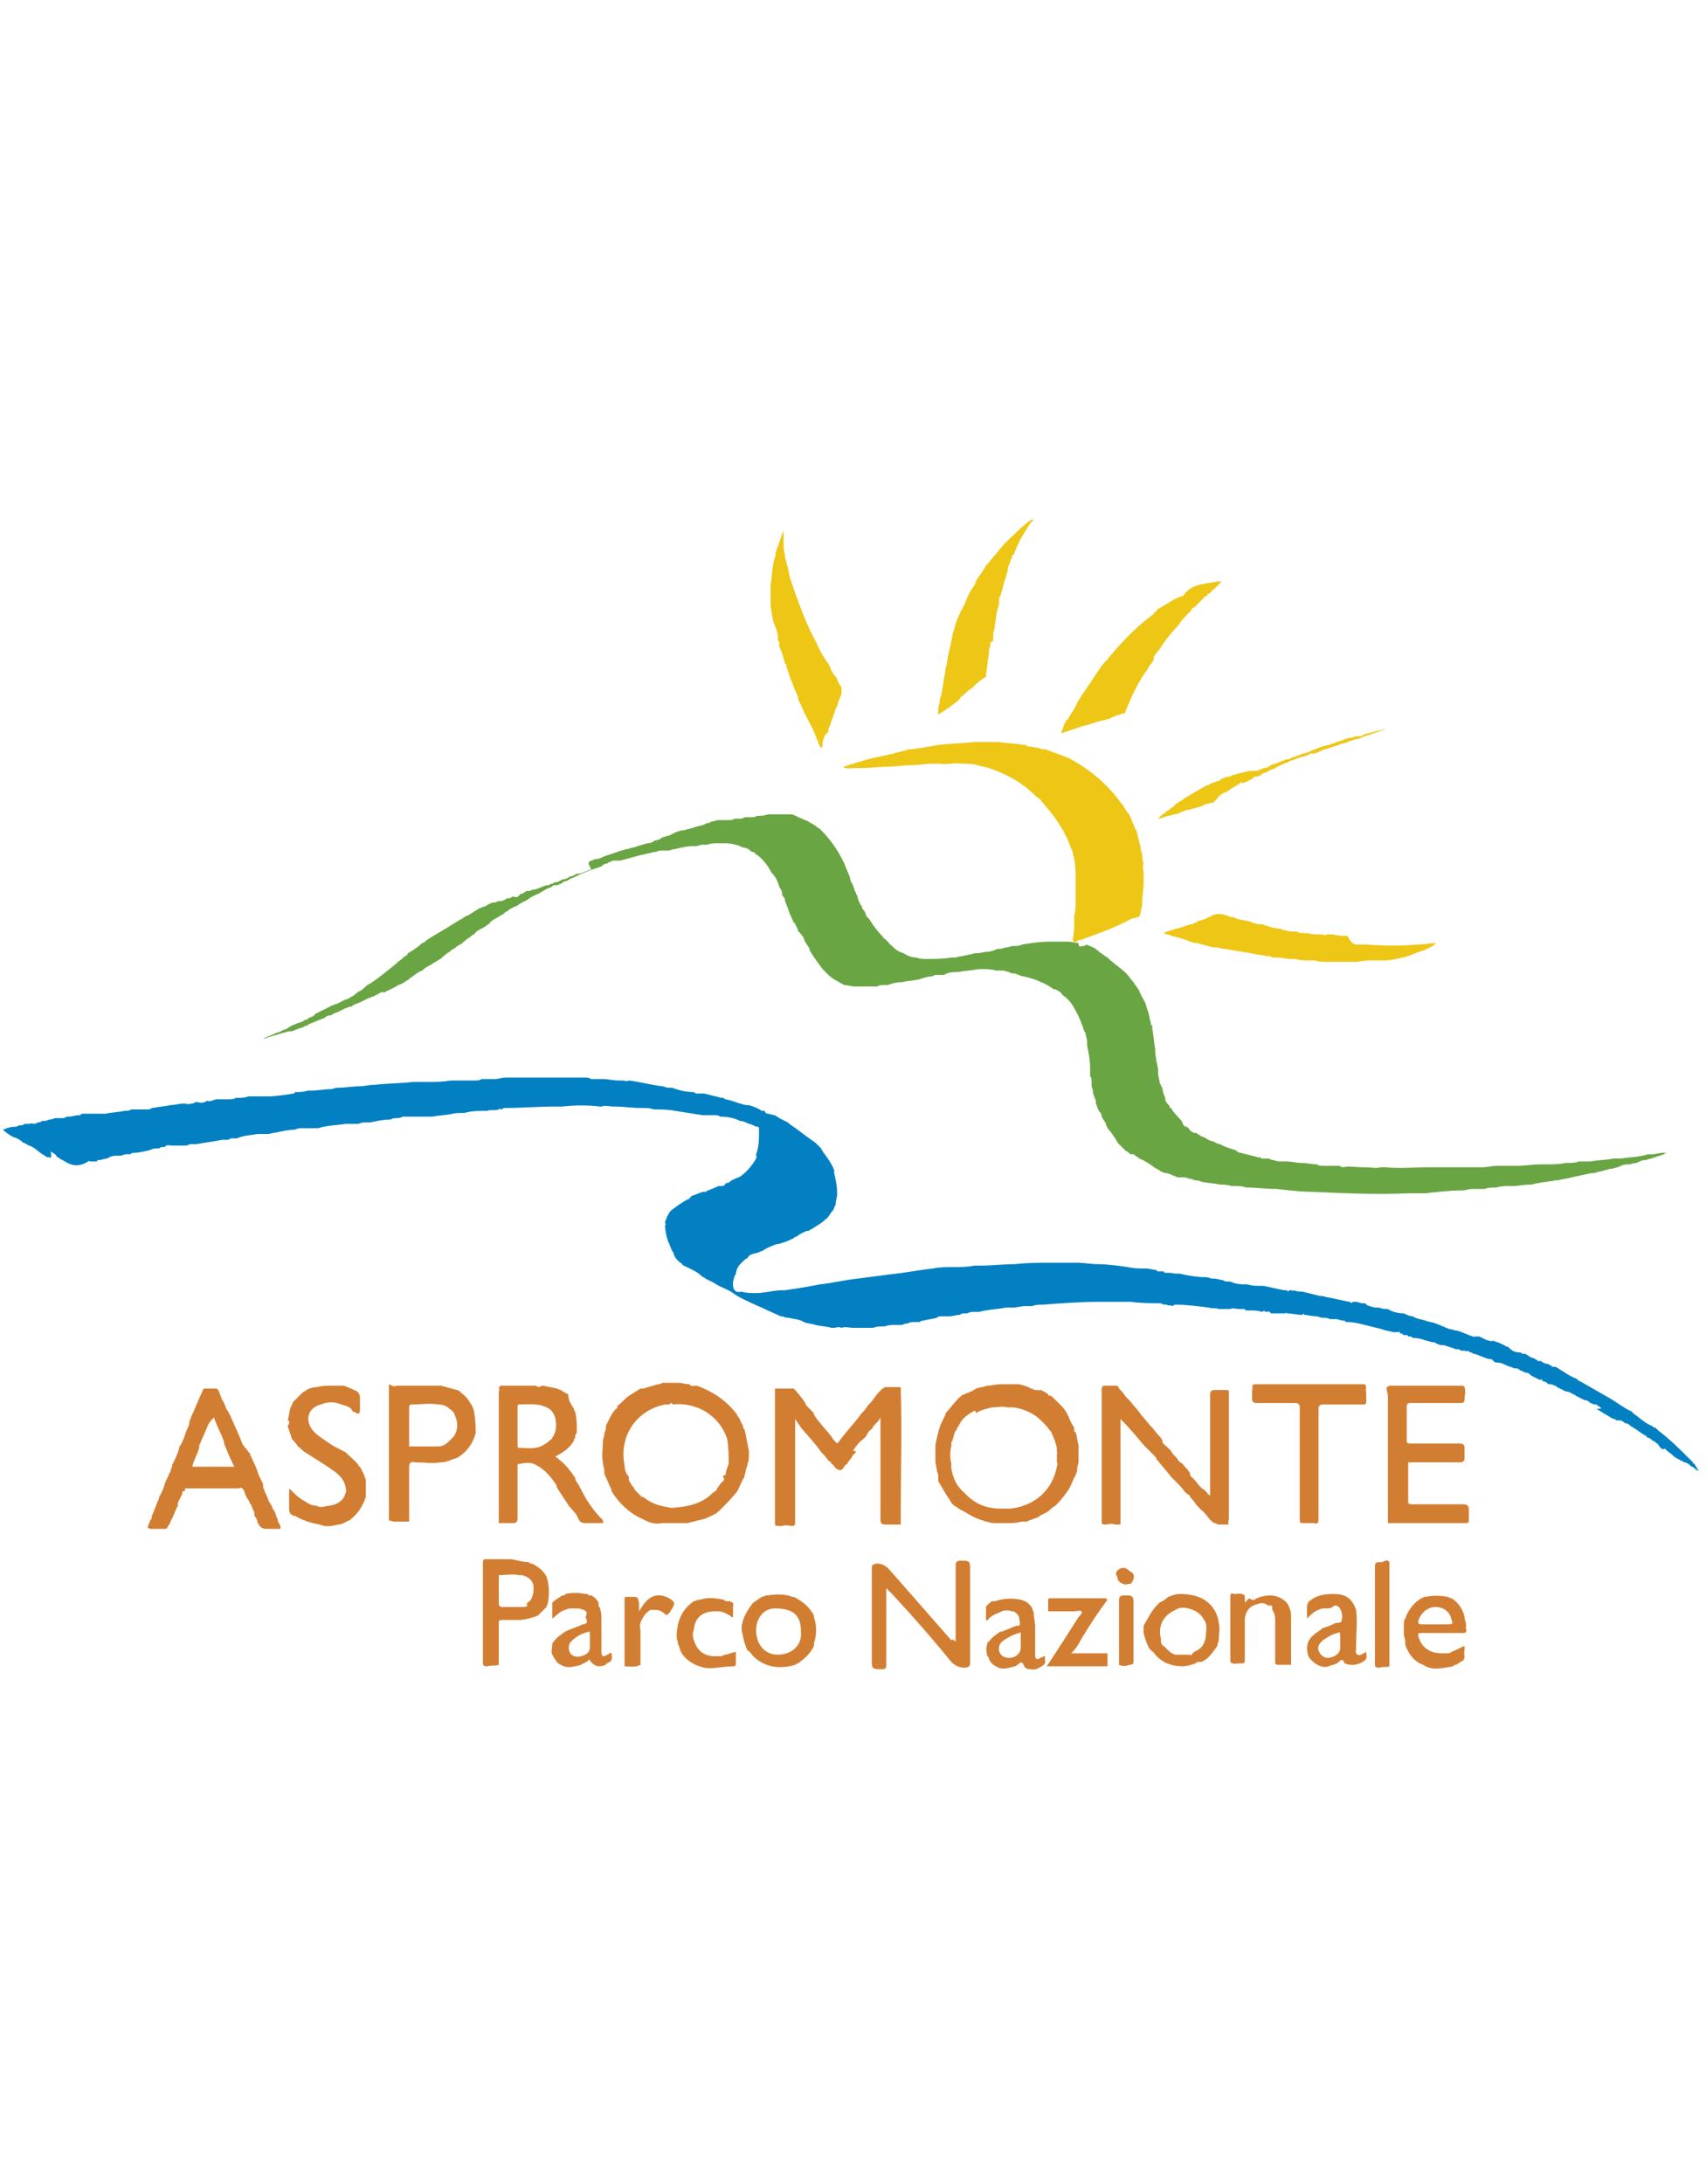 <svg xmlns="http://www.w3.org/2000/svg" xmlns:xlink="http://www.w3.org/1999/xlink" id="Livello_1" x="0px" y="0px" viewBox="0 0 118 151" style="enable-background:new 0 0 118 151;" xml:space="preserve"><style type="text/css">	.st0{fill:#0280C2;}	.st1{fill:#6AA543;}	.st2{fill:#EEC616;}	.st3{fill:#D27E32;}</style><g>	<path class="st0" d="M110.7,97.3c-0.1-0.1-0.2-0.1-0.2-0.1c0-0.1-0.1-0.1-0.2-0.1c-0.1,0-0.2-0.1-0.3-0.1c-0.1-0.1-0.2-0.2-0.4-0.2   c-0.2-0.1-0.4-0.2-0.6-0.3c-0.1-0.1-0.1-0.1-0.2-0.1c0,0,0,0,0,0c-0.1-0.1-0.3-0.2-0.5-0.2c-0.2-0.1-0.4-0.2-0.6-0.3   c0,0-0.1-0.1-0.1-0.1c0,0,0,0,0,0c0,0-0.1,0-0.1,0c-0.1-0.1-0.2-0.1-0.3-0.1c0,0,0,0,0,0c0,0,0,0,0,0c0,0-0.1,0-0.1,0   c-0.1-0.1-0.2-0.2-0.4-0.2c0-0.2-0.2-0.1-0.2-0.1c-0.2-0.1-0.4-0.2-0.6-0.3c0,0-0.1-0.1-0.1-0.1c-0.1-0.1-0.2-0.1-0.3-0.1   c-0.1-0.1-0.3-0.1-0.4-0.2c-0.1-0.1-0.2-0.1-0.4-0.1c-0.1-0.1-0.3-0.1-0.5-0.2c-0.2-0.1-0.4-0.2-0.6-0.2c0,0-0.1,0-0.1,0   c-0.1,0-0.2-0.1-0.2-0.1c-0.1-0.2-0.3-0.1-0.5-0.2c-0.3-0.1-0.5-0.2-0.8-0.3c0,0-0.1,0-0.1,0c-0.1-0.1-0.1-0.1-0.2-0.1   c-0.1-0.1-0.2-0.1-0.3-0.1c0,0,0,0-0.1,0c0,0-0.1-0.1-0.1,0c-0.2,0-0.3-0.2-0.5-0.1c-0.1-0.1-0.3-0.1-0.5-0.2   c-0.1,0-0.2-0.1-0.4-0.1c-0.1,0-0.2,0-0.4-0.1c-0.1,0-0.1-0.1-0.2-0.1c0,0,0,0-0.1,0c-0.1,0-0.3-0.1-0.4-0.1   c-0.3-0.1-0.6-0.2-0.9-0.2c-0.1,0-0.1,0-0.2-0.1c0,0,0,0,0,0c-0.1,0-0.1,0-0.2,0c0-0.1-0.1-0.1-0.2-0.1c-0.1,0-0.2,0-0.2-0.1   c-0.1,0-0.2,0-0.2-0.1l0,0c0,0,0-0.1-0.1,0c-0.1,0-0.2,0-0.3,0C96,92,95.8,92,95.6,91.9c-0.4-0.1-0.8-0.2-1.2-0.3   c-0.4-0.1-0.8-0.2-1.2-0.2c0,0,0,0-0.1,0c-0.1-0.1-0.1-0.1-0.2-0.1c-0.2,0-0.3-0.1-0.5-0.1c0,0,0,0-0.1,0c0,0-0.1,0-0.1,0   c-0.1,0-0.2,0-0.2,0l0,0c0,0,0,0,0,0c-0.2-0.1-0.4-0.1-0.6-0.1c-0.1,0-0.2-0.1-0.4-0.1c-0.3,0-0.6-0.1-0.8-0.1c0-0.1-0.1-0.1-0.1,0   c0,0-0.1,0-0.1,0c-0.3,0-0.7-0.1-1-0.1c0,0,0-0.1-0.1,0c-0.1,0-0.2,0-0.3,0c0,0-0.1,0-0.1,0c-0.1,0-0.2,0-0.3,0c-0.1,0-0.2,0-0.2,0   c0,0,0,0-0.1,0c-0.1-0.2-0.2-0.1-0.4-0.1c0-0.1-0.1-0.1-0.2,0c-0.3-0.1-0.5-0.1-0.8-0.1c-0.1,0-0.1,0-0.2,0c-0.1,0-0.2,0-0.2-0.1   c-0.1,0-0.2,0-0.3,0c0,0-0.1,0-0.1,0c-0.2,0-0.4-0.1-0.6,0c0,0-0.1,0-0.1,0c0,0-0.1,0-0.1,0c0,0,0,0-0.1,0c-0.2,0-0.4,0-0.5,0   c-0.2-0.1-0.4,0-0.7-0.1c-0.8-0.1-1.5-0.2-2.3-0.2c-0.1,0-0.2,0.1-0.2,0.1c-0.1-0.1-0.3,0-0.4-0.1c-0.1,0-0.3,0-0.4-0.1   c-0.7,0-1.4,0-2.1-0.1c-0.7,0-1.4,0-2.1,0c-1.3,0-2.7,0.1-4,0.2c-0.2,0-0.5,0-0.7,0.1l0,0c0,0,0,0,0,0c-0.2,0-0.3,0-0.5,0   c-0.3,0-0.6,0.1-0.8,0.1c-0.1,0-0.1,0-0.2,0c-0.1,0-0.2,0-0.3,0c-0.5,0.1-0.9,0.1-1.4,0.2c-0.2,0-0.4,0.1-0.5,0.1c0,0-0.1,0-0.1,0   c-0.1,0-0.1,0-0.2,0c0,0-0.1,0-0.1,0c-0.1,0-0.2,0-0.4,0.1c0,0-0.1,0-0.1,0c0,0,0,0-0.1,0c-0.1,0-0.2,0-0.3,0.1   c-0.2,0-0.5,0.1-0.7,0.1c-0.1,0-0.2,0-0.2,0c-0.1,0-0.1,0-0.2,0c0,0-0.1,0-0.1,0c-0.2,0-0.3,0-0.4,0.1c-0.3,0.1-0.6,0.1-0.9,0.2   c0,0,0,0,0,0c-0.1,0-0.2,0-0.3,0.1c-0.1,0-0.2,0-0.2,0c0,0,0,0-0.1,0c0,0-0.1,0-0.1,0c-0.1,0-0.3,0-0.4,0.1c-0.1,0-0.2,0-0.4,0.1   c-0.1,0-0.1,0-0.2,0c-0.1,0-0.2,0-0.3,0c-0.2,0-0.5,0-0.7,0.1c-0.3,0-0.6,0-0.8,0.1c-0.1,0-0.2,0-0.2,0c-0.2,0-0.3,0-0.5,0   c-0.2,0-0.4,0-0.5,0c-0.1,0-0.1,0-0.2,0c-0.3,0-0.5-0.1-0.8,0c-0.2-0.1-0.4,0-0.5,0c-0.1,0-0.2,0-0.2,0c-0.3-0.1-0.7-0.1-1.1-0.2   c-0.3-0.1-0.6-0.1-0.8-0.2c-0.3-0.2-0.7-0.2-1.1-0.3c0,0,0,0,0,0c0,0,0,0-0.1,0c-0.1,0-0.2-0.1-0.4-0.1c-0.7-0.3-1.3-0.6-2-0.9l0,0   c0,0,0,0,0,0c-0.4-0.2-0.9-0.4-1.3-0.7c-0.4-0.3-0.9-0.4-1.3-0.7c0,0,0,0,0,0c-0.2-0.1-0.4-0.2-0.6-0.3c-0.1-0.1-0.2-0.1-0.3-0.2   c-0.3-0.3-0.8-0.5-1.2-0.7c0,0-0.1,0-0.1-0.1c-0.3-0.2-0.5-0.4-0.6-0.7c0-0.1-0.1-0.2-0.1-0.2c-0.1-0.2-0.2-0.5-0.3-0.7   c-0.1-0.3-0.2-0.7-0.2-1.1c0.1,0,0-0.1,0-0.2c0-0.1,0.1-0.2,0.1-0.3c0.1-0.2,0.2-0.4,0.3-0.5c0,0,0,0,0,0c0.4-0.3,0.8-0.6,1.2-0.8   c0,0,0,0,0,0c0.1,0,0.1,0,0.1-0.1c0,0,0.1,0,0.1-0.1c0.3-0.1,0.5-0.2,0.8-0.3c0,0,0,0,0,0c0,0,0.1,0,0.1,0c0,0,0.1,0,0.1,0   c0,0,0,0,0,0c0,0,0.1,0,0.1-0.1c0,0,0,0,0,0l0,0c0,0,0,0,0,0c0,0,0.1,0,0.1,0c0,0,0,0,0,0c0.2-0.1,0.5-0.2,0.7-0.3c0,0,0,0,0.1,0   c0,0,0.1,0,0.1,0l0,0l0,0c0.1,0,0.2,0,0.2-0.1c0,0,0.1,0,0.1-0.1c0.2,0,0.3-0.1,0.4-0.2c0.1,0,0.2-0.1,0.2-0.1   c0.1,0,0.2-0.1,0.3-0.1c0.5-0.3,0.9-0.8,1.2-1.3c0,0,0,0,0-0.1c0,0,0.1,0,0-0.1c0,0,0,0,0-0.1c0.2-0.5,0.2-1.1,0.2-1.7   c0-0.1,0-0.2-0.1-0.2c-0.2,0-0.4-0.2-0.6-0.2c-0.2-0.1-0.4-0.2-0.6-0.2c-0.4-0.2-0.9-0.3-1.3-0.3c0,0,0,0-0.1,0c0,0,0,0,0,0l0,0   c-0.1-0.1-0.2-0.1-0.4-0.1c0,0,0,0-0.1,0c-0.1,0-0.1,0-0.2,0c0,0-0.1,0-0.1,0c0,0-0.1,0-0.1,0c0,0-0.1,0-0.1,0c-0.1,0-0.1,0-0.2,0   c-0.6-0.1-1.3-0.2-1.9-0.3c-0.5-0.1-1-0.1-1.5-0.1c-0.2-0.1-0.5-0.1-0.8-0.1c0,0-0.1,0-0.1,0c-0.6,0-1.2-0.1-1.8-0.1   c0,0-0.1,0-0.1,0c-0.3,0-0.5-0.1-0.8,0c0,0-0.1,0-0.1,0c-0.9-0.1-1.7-0.1-2.6,0c-0.2,0-0.3,0-0.5,0c-1.1,0-2.3,0.1-3.4,0.1   c-0.1,0-0.2,0-0.3,0.1c-0.1,0-0.1-0.1-0.2,0c-0.3,0.1-0.6,0-0.8,0.1c-0.5,0-1,0-1.4,0.1c-0.3,0.1-0.6,0-1,0.1   c-0.4,0.1-0.9,0.1-1.4,0.2c-0.1,0-0.2,0-0.3,0c-0.1,0-0.3,0-0.4,0c-0.1,0-0.1,0-0.2,0c-0.1,0-0.1,0-0.1,0c-0.2,0-0.3,0-0.5,0   c-0.1,0-0.2,0-0.3,0c0,0,0,0-0.1,0c0,0-0.1,0-0.1,0c-0.1,0-0.2,0.1-0.4,0.1c-0.2,0-0.3,0-0.5,0.1c-0.5,0-0.9,0.1-1.4,0.2   c-0.1,0-0.2,0-0.2,0c0,0,0,0-0.1,0c0,0,0,0,0,0c-0.2,0-0.3,0-0.5,0.1c-0.1,0-0.1,0-0.2,0c-0.1,0-0.2,0-0.2,0c-0.1,0-0.2,0-0.2,0   c0,0-0.1,0-0.1,0c-0.1,0-0.1,0-0.2,0c-0.6,0.1-1.3,0.1-1.9,0.3c-0.1,0-0.2,0-0.2,0c0,0-0.1,0-0.1,0c-0.1,0-0.1,0-0.2,0   c-0.1,0-0.1,0-0.2,0c-0.1,0-0.2,0-0.3,0c0,0-0.1,0-0.1,0c-0.2,0-0.3,0-0.5,0.1c-0.4,0-0.9,0.1-1.3,0.2c-0.2,0-0.4,0.1-0.6,0.1   c-0.1,0-0.1,0-0.1,0c0,0-0.1,0-0.1,0c0,0,0,0-0.1,0c0,0-0.1,0-0.1,0c0,0,0,0-0.1,0c-0.1,0-0.2,0-0.2,0c-0.5,0.1-1,0.1-1.4,0.3   c-0.1,0-0.1,0-0.2,0c0,0-0.1,0-0.1,0c-0.1,0-0.2,0-0.3,0.1c0,0-0.1,0-0.1,0c0,0-0.1,0-0.1,0c-0.1,0-0.1,0-0.2,0c0,0,0,0,0,0   c-0.6,0.1-1.2,0.2-1.8,0.3c-0.1,0-0.1,0-0.2,0c0,0-0.1,0-0.1,0c-0.1,0-0.2,0-0.4,0.1c0,0-0.1,0-0.1,0c0,0,0,0-0.1,0   c-0.1,0-0.2,0-0.2,0c0,0-0.1,0-0.1,0c0,0,0,0-0.1,0c-0.1,0-0.2,0-0.3,0c0,0,0,0,0,0l0,0c0,0,0,0-0.1,0c-0.2,0-0.4-0.1-0.5,0.1   c0,0,0,0-0.1,0c-0.1,0-0.2,0-0.3,0.1c0,0-0.1,0-0.1,0c0,0-0.1,0-0.1,0c-0.1,0-0.2,0-0.4,0.1c-0.4,0.1-0.8,0.2-1.1,0.2   c-0.1,0-0.2,0-0.3,0.1c-0.1,0-0.1,0-0.2,0c-0.1,0-0.2,0-0.4,0.1c0,0,0,0-0.1,0c0,0-0.1,0-0.1,0c-0.3,0-0.5,0-0.8,0.2l0,0l0,0   c-0.2,0-0.4,0.1-0.5,0.1c-0.1,0-0.2,0-0.2,0.1c0,0-0.1,0-0.1,0c0,0-0.1,0-0.1,0c0,0,0,0,0,0c0,0,0,0,0,0c-0.1,0-0.2,0-0.3,0   c0,0-0.1-0.1-0.1,0c-0.5,0.3-1,0.4-1.6,0c0,0,0,0,0,0c0,0,0,0,0,0c-0.2-0.1-0.4-0.2-0.5-0.3c0,0-0.1,0-0.1-0.1c0,0-0.1-0.1-0.1-0.1   c-0.1-0.1-0.2-0.1-0.3-0.2C3.6,80.2,3.5,80,3.3,80c-0.1,0-0.2-0.1-0.2-0.1c-0.4-0.2-0.7-0.6-1.1-0.7C1.8,79.1,1.7,79,1.6,79   c-0.2-0.2-0.4-0.3-0.7-0.4l0,0c0,0,0,0,0,0c-0.2-0.1-0.5-0.3-0.7-0.5C0.5,78,0.7,77.9,1,77.9c0.1,0,0.2,0,0.3-0.1c0,0,0.1,0,0.1,0   c0.1,0,0.2,0,0.3-0.1c0,0,0,0,0,0l0,0c0.1,0,0.1,0,0.2,0c0,0,0.1,0,0.1,0c0,0,0,0,0,0c0.2-0.1,0.4,0.1,0.6-0.1c0.1,0,0.2,0,0.3-0.1   c0,0,0.1,0,0.1,0l0,0c0.1,0,0.2,0,0.4-0.1c0.1,0,0.2,0,0.4-0.1c0,0,0.1,0,0.1,0c0.1,0,0.2,0,0.3,0c0,0,0,0,0.1,0   c0.1,0,0.2,0,0.3-0.1c0,0,0,0,0,0l0,0c0,0,0,0,0.1,0c0.3,0,0.5-0.1,0.8-0.1c0.1,0,0.1,0,0.1-0.1C5.5,77.1,5.6,77,5.7,77   c0.1,0,0.1,0,0.2,0c0,0,0,0,0.1,0c0,0,0.1,0,0.1,0c0,0,0.1,0,0.1,0c0,0,0.1,0,0.1,0c0.1,0,0.1,0,0.2,0c0,0,0,0,0.1,0   c0,0,0.1,0,0.1,0c0.1,0,0.1,0,0.2,0c0.1,0,0.1,0,0.2,0c0,0,0.1,0,0.1,0c0,0,0.1,0,0.1,0c0.4-0.1,0.9-0.1,1.3-0.2   c0.2,0,0.3,0,0.5-0.1c0.1,0,0.1,0,0.2,0c0.1,0,0.1,0,0.2,0c0,0,0.1,0,0.1,0c0.1,0,0.1,0,0.2,0c0,0,0.1,0,0.1,0c0.1,0,0.2,0,0.3,0   c0.1,0,0.2,0,0.3-0.1c0,0,0,0,0.1,0c0.4-0.1,0.8-0.1,1.2-0.2c0.3,0,0.6-0.1,0.8-0.1c0,0,0.1,0,0.1,0c0.1,0,0.1,0,0.2,0c0,0,0,0,0,0   l0,0c0.1,0.1,0.2,0,0.3,0c0.1,0,0.2,0,0.3-0.1c0.1,0,0.1,0,0.2,0c0.1,0,0.2,0.1,0.4,0c0.1,0,0.1,0,0.2-0.1c0.3,0.1,0.5-0.1,0.7-0.1   c0.1,0,0.2,0,0.3,0c0,0,0.1,0,0.1,0c0.1,0,0.3,0,0.4,0c0,0,0,0,0.1,0c0.1,0,0.3,0,0.4-0.1c0,0,0.1,0,0.1,0c0,0,0,0,0,0   c0.3,0,0.5,0,0.8-0.1c0,0,0.1,0,0.1,0c0,0,0.1,0,0.1,0c0.1,0,0.2,0,0.3,0c0.1,0,0.2,0,0.3,0c0.1,0,0.2,0,0.4,0c0,0,0.1,0,0.1,0   c0.6,0,1.2-0.1,1.8-0.2c0,0,0.1,0,0.1-0.1c0.3,0,0.6,0,0.9-0.1c0.1,0,0.2,0,0.2,0c0.5,0,0.9-0.1,1.4-0.1c0.1,0,0.3-0.1,0.4-0.1   c0,0,0.1,0,0.1,0c0.5,0,1-0.1,1.5-0.1c0.3,0,0.6-0.1,1-0.1c0.9-0.1,1.8-0.1,2.7-0.2l0,0l0,0c0.1,0,0.2,0,0.2,0c0.2,0,0.5,0,0.7,0   c0.6,0,1.1,0,1.7-0.1l0,0l0,0c0.1,0,0.1,0,0.2,0c0.1,0,0.1,0,0.2,0c0.1,0,0.1,0,0.2,0c0,0,0,0,0,0s0,0,0,0c0.2,0,0.4,0,0.5,0   c0.1,0,0.3,0,0.4,0c0.1,0,0.2,0,0.2,0c0.1,0,0.3,0,0.4-0.1c0.1,0,0.2,0,0.2,0c0.2,0,0.5,0,0.7,0c0.3,0,0.5-0.1,0.8-0.1   c0.3,0,0.6,0,0.8,0c0.2,0,0.5,0,0.7,0c0.1,0,0.2,0,0.4,0c0.1,0,0.3,0,0.4,0c0.1,0,0.2,0,0.4,0c0.7,0,1.4,0,2.1,0c0.2,0,0.4,0,0.6,0   c0,0,0.1,0,0.1,0c0.1,0,0.2,0,0.4,0.1c0,0,0.1,0,0.1,0c0.2,0,0.5,0,0.7,0c0.4,0,0.7,0.1,1.1,0.1c0.1,0,0.2,0,0.2,0c0,0,0.1,0,0.1,0   c0.1,0,0.2,0.1,0.4,0c0.8,0.1,1.5,0.3,2.3,0.4c0.1,0,0.3,0.1,0.4,0.1c0,0,0.1,0,0.2,0c0,0,0.1,0,0.1,0c0.5,0.2,1,0.3,1.5,0.3   c0.1,0.1,0.1,0.1,0.2,0.1c0,0,0,0,0.1,0c0,0,0.1,0,0.1,0c0,0,0.1,0,0.1,0c0.1,0,0.1,0,0.2,0c0.4,0.1,0.8,0.2,1.2,0.3   c0,0,0.1,0,0.1,0c0,0,0,0,0,0l0,0c0.1,0,0.1,0.1,0.2,0.1c0.5,0.1,0.9,0.3,1.4,0.4c0,0,0,0,0,0c0,0,0,0,0,0l0,0c0,0,0.1,0,0.1,0   c0,0,0,0,0,0l0,0c0,0,0.1,0,0.1,0c0.3,0.1,0.6,0.2,0.9,0.4c0,0,0,0,0,0c0,0,0.1,0,0.1,0c0,0,0,0,0.1,0c0,0.1,0.1,0.2,0.2,0.2   c0.2,0,0.3,0.1,0.5,0.1c0.1,0.1,0.2,0.1,0.3,0.2c0.2,0.1,0.4,0.2,0.6,0.3c0,0,0.1,0.1,0.1,0.1c0.6,0.4,1.2,0.9,1.8,1.3   c0,0,0.1,0.1,0.1,0.1c0.1,0.1,0.2,0.2,0.3,0.3c0,0.1,0.1,0.1,0.1,0.2c0.3,0.4,0.6,0.8,0.8,1.3c0,0,0,0,0,0.1c0,0,0,0.1,0,0.1l0,0   c0,0,0,0,0,0c0.1,0.4,0.2,0.9,0.2,1.3c0,0.1,0,0.2,0,0.2c0,0.2-0.1,0.4-0.1,0.7c-0.1,0.1-0.1,0.3-0.2,0.4c-0.2,0.2-0.3,0.5-0.5,0.6   c-0.3,0.3-0.7,0.5-1,0.7c-0.1,0-0.1,0.1-0.2,0.1c0,0,0,0-0.1,0c0,0,0,0,0,0c-0.2,0.1-0.5,0.2-0.7,0.4c-0.1,0-0.1,0-0.2,0.1   c-0.2,0.1-0.4,0.2-0.7,0.3c-0.1,0-0.2,0.1-0.4,0.1c-0.4,0.1-0.8,0.3-1.1,0.5c-0.1,0-0.2,0.1-0.3,0.1c-0.3,0.1-0.6,0.1-0.7,0.4   c-0.1,0-0.2,0.1-0.3,0.2c0,0,0,0-0.1,0.1c0,0-0.1,0.1-0.1,0.1c-0.2,0.2-0.3,0.5-0.3,0.7c-0.1,0.1-0.1,0.1-0.1,0.2   c-0.1,0.2-0.1,0.4-0.1,0.5c0,0.4,0.2,0.6,0.6,0.5c0.3,0.1,0.7,0.1,1,0.1c0.6,0,1.2-0.2,1.9-0.2c0.3,0,0.6-0.1,0.8-0.1   c0.6-0.1,1.2-0.2,1.7-0.3c0.9-0.1,1.7-0.3,2.6-0.4c0.8-0.1,1.5-0.2,2.3-0.3c1-0.1,2-0.3,2.9-0.4c0.5-0.1,1-0.1,1.5-0.1   c0.4,0,0.9,0,1.4-0.1c0.1,0,0.3,0,0.4,0c0.8,0,1.6-0.1,2.4-0.1c0.8-0.1,1.6-0.1,2.4-0.1c0.1,0,0.1,0,0.2,0c0.5,0,1,0,1.4,0   c0.1,0,0.2,0,0.3,0c0.5,0,1,0.1,1.4,0.1c0.7,0,1.4,0.1,2.1,0.2c0.4,0.1,0.9,0.1,1.3,0.1c0.2,0,0.5,0.1,0.7,0.1   c0,0.1,0.1,0.1,0.1,0.1c0.1,0,0.2,0,0.4,0c0,0.1,0.1,0.1,0.1,0.1c0.1,0,0.2,0,0.4,0c0.3,0.1,0.5,0,0.8,0.1c0.5,0.1,1,0.2,1.6,0.2   c0.2,0,0.3,0.1,0.5,0.1c0,0,0.1,0,0.1,0c0.2,0,0.4,0.1,0.6,0.1c0.1,0.1,0.2,0.1,0.4,0.1c0,0,0.1,0,0.1,0c0.4,0.2,0.8,0.2,1.2,0.2   c0.3,0.1,0.6,0.1,0.9,0.1c0,0,0.1,0,0.1,0c0,0,0.1,0,0.1,0c0.5,0.1,0.9,0.2,1.4,0.3c0.1,0,0.1,0,0.2,0c0.1,0.1,0.1,0.1,0.2,0   c0,0,0.1,0,0.1,0c0.1,0,0.1,0.1,0.2,0c0.2,0.1,0.4,0.1,0.6,0.1c0.4,0.1,0.8,0.2,1.2,0.3c0,0,0,0,0,0c0,0,0.1,0,0.1,0   c0.2,0,0.3,0.1,0.5,0.1c0.5,0.1,0.9,0.2,1.4,0.3c0,0,0.1,0,0.1,0c0,0.1,0.1,0.1,0.2,0c0,0,0,0,0.1,0c0,0,0.1,0,0.1,0   c0.1,0,0.3,0.1,0.4,0.1c0,0,0.1,0,0.1,0c0.1,0,0.2,0,0.2,0.1c0.2,0.1,0.5,0.2,0.7,0.2c0,0,0.1,0,0.1,0c0,0,0.1,0,0.1,0   c0.2,0.1,0.4,0.1,0.6,0.1c0.3,0.2,0.7,0.3,1.1,0.3c0.2,0.1,0.4,0.2,0.6,0.2c0.3,0.2,0.6,0.2,0.9,0.3c0.2,0.1,0.5,0.1,0.7,0.2   c0.3,0.1,0.7,0.3,1,0.4c0.2,0,0.3,0.1,0.5,0.1c0.4,0.1,0.7,0.3,1.1,0.4l0,0c0,0,0,0.1,0.1,0c0,0,0.1,0,0.1,0c0,0,0.1,0,0.1,0   c0,0,0.1,0,0.1,0c0.3,0.1,0.5,0.3,0.8,0.3l0,0c0,0,0,0.1,0.1,0c0,0,0.1,0,0.1,0c0.3,0.1,0.6,0.2,0.9,0.4c0.1,0,0.1,0,0.2,0.1   c0.2,0.2,0.4,0.3,0.7,0.3c0.1,0,0.1,0,0.2,0.1c0,0,0,0,0.1,0c0,0,0,0,0.1,0c0.2,0.1,0.4,0.3,0.6,0.3c0.1,0.1,0.2,0.1,0.3,0.2   c0,0,0.1,0,0.1,0c0,0,0,0,0.1,0c0.1,0.1,0.3,0.2,0.5,0.2c0.1,0.1,0.2,0.1,0.3,0.2c0,0,0.1,0,0.1,0c0,0,0,0,0.1,0   c0.2,0.1,0.3,0.2,0.5,0.3l0,0c0.3,0.2,0.6,0.4,0.9,0.5l0,0c0,0,0,0,0,0c0,0,0.1,0,0.1,0.1c0.1,0,0.1,0.1,0.2,0.1   c0.7,0.4,1.4,0.8,2.1,1.2c0,0,0,0,0,0c0.5,0.3,1,0.7,1.5,0.9c0,0,0,0,0,0c0,0,0,0.1,0.1,0.1c0,0.1,0.1,0.1,0.1,0.1   c0.4,0.3,0.7,0.6,1.2,0.8c0,0,0.1,0.1,0.1,0.1c0,0,0,0,0,0c0,0,0,0,0.1,0c0.1,0.1,0.1,0.1,0.2,0.2c0,0,0,0,0,0   c0.8,0.6,1.5,1.3,2.2,2c0.1,0.1,0.1,0.1,0.2,0.2c0,0,0,0.1,0.1,0.1c0,0,0,0,0,0c0.1,0.2,0.2,0.3,0.3,0.5c-0.1,0-0.1-0.1-0.2-0.1   c0,0,0,0,0,0c-0.1-0.1-0.2-0.2-0.3-0.2c-0.1-0.1-0.3-0.3-0.5-0.3c0,0-0.1,0-0.1-0.1c0,0,0,0,0,0c0,0,0,0-0.1,0c0,0,0,0,0,0   c0,0-0.1,0-0.1-0.1c0,0,0,0,0,0c0,0,0,0-0.1,0c-0.1-0.1-0.2-0.1-0.3-0.2c-0.2-0.2-0.4-0.3-0.6-0.5c0-0.1-0.1,0-0.2,0   c-0.1-0.1-0.2-0.1-0.2-0.2c0,0,0,0-0.1-0.1l0,0c0-0.1-0.1-0.1-0.1-0.1l0,0c0,0,0,0,0,0c-0.1-0.1-0.2-0.2-0.3-0.2   c-0.1-0.1-0.2-0.2-0.3-0.2c0,0,0,0,0,0c0,0-0.1,0-0.1-0.1c-0.4-0.2-0.7-0.5-1.1-0.7c-0.1-0.1-0.2-0.2-0.4-0.2   c-0.1-0.1-0.2-0.2-0.4-0.2c0,0,0,0-0.1,0c0,0,0,0-0.1,0c-0.1-0.1-0.1-0.1-0.2-0.1c-0.2-0.1-0.5-0.3-0.7-0.4   c-0.1-0.1-0.2-0.1-0.3-0.2c-0.1,0-0.1-0.1-0.2-0.1c0,0,0,0-0.1,0c0,0,0,0-0.1,0C110.8,97.4,110.8,97.4,110.7,97.3z"></path>	<path class="st1" d="M40.9,59.5c0.1,0,0.2-0.1,0.2-0.1c0,0,0.1,0,0.1,0c0.2,0,0.4-0.1,0.6-0.2c0.3-0.1,0.6-0.2,0.9-0.3   c0.2-0.1,0.4-0.1,0.6-0.2c0,0,0.1,0,0.1,0c0,0,0,0,0,0c0.1,0,0.2-0.1,0.4-0.1c0.3-0.1,0.6-0.2,1-0.3c0.2,0,0.4-0.1,0.5-0.2   c0.2,0,0.4-0.1,0.5-0.2c0.3-0.1,0.5-0.1,0.8-0.3c0.2-0.1,0.5-0.2,0.7-0.2c0.3-0.1,0.5-0.1,0.7-0.2c0.3-0.1,0.6-0.1,0.9-0.3   c0.1,0,0.2,0,0.3-0.1c0.2,0,0.3-0.1,0.5-0.1c0,0,0.1,0,0.1,0c0,0,0,0,0.1,0c0.1,0,0.1,0,0.2,0c0.1,0,0.1,0,0.2,0c0,0,0,0,0.1,0   c0.1,0,0.3,0,0.4-0.1c0,0,0.1,0,0.1,0c0.1,0,0.1,0,0.2,0c0.1,0,0.3,0,0.4-0.1c0.1,0,0.1,0,0.2,0c0.1,0,0.1,0,0.2,0c0,0,0.1,0,0.1,0   c0.1,0,0.2,0,0.4-0.1c0.2,0,0.5,0,0.7-0.1c0.1,0,0.1,0,0.2,0c0.3,0,0.6,0,0.9,0c0.1,0,0.2,0,0.3,0c0.2,0,0.4,0,0.5,0.1   c0.1,0,0.2,0.1,0.2,0.1c0.1,0,0.2,0.1,0.3,0.1c0.1,0.1,0.3,0.1,0.4,0.2c0.1,0,0.1,0.1,0.2,0.1c0.2,0.1,0.4,0.3,0.6,0.4   c0,0,0,0,0.1,0.1c0.6,0.6,1.1,1.3,1.5,2.1c0,0.1,0.1,0.1,0.1,0.2c0.1,0.3,0.3,0.7,0.4,1c0,0.2,0.1,0.3,0.2,0.5   c0,0.1,0.1,0.2,0.1,0.3c0,0.1,0.1,0.2,0.1,0.2c0,0.1,0,0.1,0.1,0.2c0,0.2,0.1,0.4,0.2,0.6c0,0,0,0.1,0.1,0.1c0,0,0,0,0,0   c0,0.2,0.1,0.3,0.2,0.4c0.1,0.2,0.1,0.4,0.3,0.5c0.3,0.5,0.6,0.9,1,1.3l0,0c0,0.1,0.1,0.1,0.1,0.1l0,0c0.1,0.1,0.2,0.2,0.3,0.3   c0,0,0,0,0,0c0,0,0,0.1,0.1,0.1l0,0c0.3,0.3,0.5,0.5,0.9,0.6c0,0,0,0,0,0c0.3,0.2,0.6,0.3,0.9,0.3c0.2,0.1,0.5,0.1,0.7,0.1l0,0l0,0   c0.6,0,1.1,0,1.7-0.1c0,0,0,0,0.1,0c0.1,0,0.1,0,0.2,0c0.3-0.1,0.6-0.1,0.9-0.2c0.2,0,0.3-0.1,0.5-0.1c0,0,0.1,0,0.1,0   c0.2,0,0.5-0.1,0.7-0.1c0.2,0,0.5-0.1,0.7-0.2c0.1,0,0.1,0,0.2,0c0.1,0,0.3-0.1,0.4-0.1c0.2,0,0.3-0.1,0.5-0.1c0,0,0,0,0.1,0   c0.2,0,0.3,0,0.5-0.1c0.6-0.1,1.3-0.2,1.9-0.2c0.3,0,0.6,0,0.8,0c0.1,0,0.2,0,0.2,0c0.1,0,0.2,0,0.3,0c0.2,0,0.5,0.1,0.7,0.1   c0,0.2,0,0.3,0.3,0.2c0.1,0,0.2,0,0.2-0.1c0.3,0.1,0.6,0.2,0.8,0.4c0,0,0,0,0,0c0,0,0.1,0,0.1,0.1c0,0,0,0,0,0   c0.2,0.1,0.4,0.3,0.6,0.4c0,0,0,0,0,0c0.4,0.4,0.9,0.7,1.3,1.1c0,0,0,0,0,0c0.2,0.2,0.3,0.4,0.5,0.6c0,0,0,0,0,0   c0.1,0.2,0.3,0.4,0.4,0.6c0,0,0,0,0,0c0.1,0.3,0.3,0.6,0.4,0.8c0.1,0.2,0.1,0.4,0.2,0.6c0.1,0.3,0.1,0.5,0.2,0.8   c0,0.1,0,0.2,0.1,0.2c0,0.1,0,0.1,0,0.2c0.1,0.5,0.1,0.9,0.2,1.4c0,0.5,0.1,0.9,0.2,1.4c0,0.3,0,0.5,0.1,0.8c0,0,0,0,0,0l0,0   c0,0.1,0,0.2,0.1,0.3c0,0.1,0,0.1,0.1,0.2c0,0.2,0.1,0.5,0.2,0.7c0,0,0,0.1,0,0.1c0,0.2,0.2,0.3,0.3,0.5c0,0.1,0,0.1,0.1,0.1   c0.2,0.4,0.6,0.7,0.8,1c0,0,0,0.1,0,0.1c0,0,0,0,0.1,0.1c0,0.1,0.1,0.1,0.2,0.1c0,0,0,0,0.1,0.1c0.1,0.1,0.1,0.2,0.2,0.2   c0,0,0,0,0.1,0.1c0,0,0,0.1,0,0c0,0,0,0,0.1,0c0,0,0,0.1,0.1,0c0.1,0.1,0.2,0.1,0.3,0.2c0,0,0,0.1,0,0c0.1,0.1,0.3,0.1,0.4,0.2   c0.2,0.1,0.3,0.2,0.5,0.2c0.2,0.1,0.3,0.2,0.5,0.2c0.3,0.2,0.7,0.3,1,0.4c0.1,0,0.2,0.2,0.4,0.2c0.4,0.1,0.8,0.2,1.2,0.3   c0,0,0,0,0,0c0,0,0,0.1,0.1,0c0,0,0.1,0,0.1,0c0,0.1,0,0.1,0.1,0.1c0.2,0,0.3,0,0.5,0c0.1,0.1,0.2,0.1,0.3,0.1   c0.2,0.1,0.4,0.1,0.6,0.1c0,0,0.1,0,0.1,0c0.1,0,0.1,0,0.2,0c0.3,0,0.7,0.1,1,0.1c0.4,0,0.7,0.1,1.1,0.1c0.1,0.1,0.3,0.1,0.5,0.1   c0.1,0,0.2,0,0.3,0c0.2,0,0.3,0,0.5,0c0.1,0,0.1,0,0.2,0c0.1,0,0.2,0.1,0.3,0.1c0.4-0.1,0.9,0,1.3,0c0.1,0,0.2,0,0.2,0   c0.4,0,0.8,0.1,1.1,0c0.1,0,0.2,0,0.3,0c1,0.1,2.1,0,3.1,0c0.1,0,0.1,0,0.2,0c0.4,0,0.8,0,1.2,0c0.1,0,0.3,0,0.4,0c0.5,0,1,0,1.5,0   c0.1,0,0.2,0,0.3,0c0.4,0,0.7-0.1,1.1-0.1c0.1,0,0.2,0,0.3,0c0.2,0,0.4,0,0.5,0c0.2,0,0.3,0,0.5,0l0,0l0,0c0.6,0,1.1-0.1,1.7-0.1   c0.1,0,0.2,0,0.3,0c0,0,0,0,0.1,0c0.4,0,0.9,0,1.3-0.1c0.1,0,0.1,0,0.2,0c0.2,0,0.5,0,0.7-0.1c0.1,0,0.2,0,0.3,0c0.1,0,0.2,0,0.2,0   c0.1,0,0.2,0,0.2,0c0,0,0.1,0,0.1,0c0.5-0.1,1.1-0.1,1.6-0.2c0.1,0,0.2,0,0.3,0c0.1,0,0.2,0,0.2,0c0.6-0.1,1.3-0.1,1.9-0.3   c0.1,0,0.1,0,0.2,0c0,0,0.1,0,0.1,0c0.2,0,0.5-0.1,0.7-0.1c0.1,0,0.2,0,0.3,0c-0.1,0-0.2,0.1-0.2,0.1c-0.3,0.1-0.6,0.2-0.9,0.3   c-0.1,0-0.3,0.1-0.4,0.1c-0.2,0-0.4,0.1-0.6,0.2c-0.2,0-0.4,0.1-0.5,0.1c0,0-0.1,0-0.1,0c-0.3,0-0.5,0.1-0.7,0.2   c-0.1,0-0.3,0.1-0.4,0.1c0,0-0.1,0-0.1,0c-0.1,0-0.2,0.1-0.4,0.1c-0.2,0.1-0.5,0.1-0.7,0.2c-0.1,0-0.1,0-0.2,0l0,0l0,0   c-0.5,0.1-0.9,0.2-1.4,0.3c-0.3,0.1-0.6,0.1-0.9,0.2c0,0,0,0-0.1,0c0,0-0.1,0-0.1,0c-0.4,0.1-0.8,0.1-1.2,0.2   c-0.2,0-0.4,0.1-0.5,0.1c0,0-0.1,0-0.1,0c-0.4,0-0.8,0.1-1.2,0.1c-0.1,0-0.2,0-0.2,0c-0.3,0-0.6,0-0.9,0.1c-0.3,0-0.6,0-0.8,0.1   c-0.1,0-0.2,0-0.4,0c-0.1,0-0.2,0-0.2,0c-0.3,0-0.5,0-0.8,0.1c0,0-0.1,0-0.1,0c-0.9,0-1.7,0.1-2.6,0.2c-0.4,0-0.8,0-1.2,0   c-2.2,0.1-4.4,0-6.6-0.1c-0.8,0-1.6-0.1-2.5-0.2c0,0,0,0-0.1,0c-0.7,0-1.3-0.1-2-0.1c-0.3-0.1-0.5-0.1-0.8-0.1c-0.1,0-0.2,0-0.2,0   c-0.3-0.1-0.6-0.1-0.8-0.1c-0.4-0.1-0.9-0.1-1.3-0.2c-0.2-0.1-0.4-0.1-0.5-0.1c-0.1-0.1-0.2-0.1-0.3-0.1c-0.1,0-0.2-0.1-0.4-0.1   c0,0-0.1,0-0.1,0c0,0-0.1,0-0.1,0c0,0,0,0-0.1,0c0,0-0.1,0-0.1,0c-0.1,0-0.2-0.1-0.3-0.1c-0.2-0.1-0.4-0.2-0.6-0.2   c-0.1,0-0.2-0.1-0.3-0.1c-0.2-0.2-0.4-0.2-0.6-0.4c-0.3-0.2-0.6-0.4-0.9-0.5l0,0c0,0,0,0-0.1-0.1c-0.1,0-0.1-0.1-0.2-0.1   c0-0.1-0.1-0.1-0.2-0.1c0,0,0,0-0.1,0c-0.1-0.1-0.2-0.1-0.2-0.2c0,0,0,0-0.1,0c-0.2-0.2-0.4-0.4-0.6-0.6c0-0.1-0.1-0.1-0.1-0.2   c-0.2-0.3-0.4-0.6-0.6-0.8c0-0.1-0.1-0.2-0.1-0.2c0,0,0,0,0-0.1c0,0,0,0,0,0c-0.1-0.2-0.2-0.3-0.3-0.5c0-0.2-0.1-0.3-0.2-0.4   c-0.1-0.2-0.1-0.3-0.2-0.5c0,0,0,0,0-0.1c0,0,0,0,0-0.1c-0.1-0.2-0.1-0.3-0.2-0.5c0-0.1,0-0.1,0-0.1c0,0,0,0,0,0   c0-0.2-0.1-0.3-0.1-0.5c0,0,0-0.1,0-0.1c0,0,0,0,0,0c0,0,0,0,0-0.1c0,0,0-0.1,0-0.1c0,0,0,0,0,0c0-0.1,0-0.2-0.1-0.3   c0-0.1,0-0.1,0-0.2c0-0.1,0-0.3,0-0.4c0-0.5-0.1-1-0.2-1.5c0-0.2,0-0.5-0.1-0.7c0,0,0,0,0,0c0-0.1,0-0.2-0.1-0.3   c-0.2-0.6-0.4-1.1-0.7-1.6c-0.2-0.4-0.5-0.7-0.8-0.9l0,0c-0.1-0.2-0.3-0.3-0.5-0.4c0,0,0,0,0,0c0,0,0,0-0.1,0c0,0,0,0,0,0   c-0.3-0.2-0.6-0.4-0.9-0.5c0,0,0,0,0,0c-0.4-0.2-0.8-0.3-1.2-0.4c0,0,0,0,0,0c0,0,0,0-0.1,0c-0.2-0.1-0.3-0.1-0.5-0.2   c0,0,0,0-0.1,0c0,0,0,0-0.1,0c-0.2-0.1-0.5-0.2-0.7-0.2c0,0-0.1,0-0.1,0c0,0-0.1,0-0.1,0c0,0-0.1,0-0.1,0c0,0-0.1,0-0.1,0   c-0.3-0.1-0.7-0.1-1-0.1c-0.1,0-0.1,0-0.2,0c-0.5,0.1-0.9,0.1-1.4,0.2c-0.3,0-0.7,0-1,0.2c-0.1,0-0.1,0-0.2,0c0,0-0.1,0-0.1,0l0,0   c0,0,0,0,0,0c-0.1,0-0.2,0-0.2,0l0,0c0,0,0,0,0,0c-0.1,0-0.2,0-0.3,0.1c-0.3,0-0.6,0.1-0.9,0.2c-0.4,0.1-0.8,0.1-1.2,0.2   c-0.4,0-0.7,0.1-1,0.2c0,0,0,0-0.1,0c-0.1,0-0.2,0-0.2,0c-0.1,0-0.3,0-0.4,0.1c0,0-0.1,0-0.1,0c-0.1,0-0.2,0-0.4,0   c-0.4,0-0.8,0-1.1,0c-0.2,0-0.5-0.1-0.7-0.1c-0.1,0-0.1-0.1-0.2-0.1c-0.3-0.2-0.6-0.3-0.9-0.6c0,0,0,0,0,0   c-0.1-0.1-0.3-0.3-0.4-0.4c0,0,0,0,0,0c-0.3-0.4-0.6-0.8-0.9-1.3c0,0,0,0,0-0.1c-0.1-0.2-0.3-0.4-0.4-0.7c0-0.1-0.1-0.2-0.2-0.3   c0,0,0-0.1-0.1-0.1c0,0,0-0.1-0.1-0.1c0-0.2-0.1-0.3-0.2-0.5c0-0.1,0-0.1-0.1-0.1c-0.1-0.3-0.3-0.6-0.4-1c-0.1-0.2-0.1-0.3-0.2-0.5   c0-0.2-0.1-0.3-0.2-0.4c0,0,0,0,0,0c0,0,0,0,0-0.1c0,0,0,0,0,0c0-0.2-0.1-0.3-0.2-0.5c0,0,0,0,0,0c-0.1-0.3-0.2-0.6-0.4-0.8   c0,0,0-0.1-0.1-0.1c-0.3-0.6-0.7-1.1-1.2-1.4c0-0.1-0.1-0.1-0.2-0.1c-0.2-0.2-0.4-0.3-0.6-0.3c0,0,0,0,0,0   c-0.4-0.2-0.8-0.3-1.3-0.3c-0.1,0-0.3,0-0.4,0c-0.3,0-0.5,0-0.8,0.1c0,0-0.1,0-0.1,0c-0.1,0-0.2,0-0.2,0c-0.2,0-0.3,0.1-0.5,0.1   c0,0-0.1,0-0.1,0c0,0-0.1,0-0.1,0c-0.4,0-0.8,0.1-1.2,0.2c-0.2,0-0.3,0.1-0.5,0.1c0,0-0.1,0-0.1,0c0,0-0.1,0-0.1,0   c-0.1,0-0.1,0-0.1,0c0,0-0.1,0-0.1,0c-0.1,0-0.3,0-0.4,0.1c0,0-0.1,0-0.1,0c-0.2,0-0.3,0.1-0.5,0.1c-0.3,0.1-0.5,0.1-0.8,0.2   c-0.4,0.1-0.7,0.2-1.1,0.3c0,0,0,0-0.1,0c0,0-0.1,0-0.1,0c0,0-0.1,0-0.1,0c0,0,0,0-0.1,0c0,0,0,0,0,0c-0.1,0-0.2,0-0.3,0.1   c-0.1,0-0.1,0-0.2,0.1c-0.2,0-0.3,0.1-0.4,0.2c-0.1,0-0.2,0.1-0.3,0.1c-0.6,0.2-1.1,0.4-1.7,0.7c-0.1,0-0.2,0.1-0.4,0.2   c-0.1,0-0.3,0.1-0.4,0.2c-0.1,0-0.2,0.1-0.3,0.1c0,0-0.1,0-0.1,0c-0.1,0-0.2,0-0.2,0.1c-0.3,0.1-0.5,0.2-0.8,0.4   c-0.1,0-0.1,0.1-0.2,0.1c-0.2,0.1-0.5,0.2-0.7,0.4c-0.1,0-0.1,0.1-0.2,0.1c-0.2,0.1-0.4,0.2-0.5,0.3c-0.2,0.1-0.3,0.1-0.4,0.2   c-0.1,0-0.2,0.1-0.3,0.2c-0.1,0-0.2,0.1-0.3,0.2c-0.2,0.1-0.5,0.3-0.7,0.4c-0.1,0.1-0.2,0.1-0.2,0.2c-0.1,0.1-0.3,0.2-0.4,0.3   c-0.1,0-0.1,0.1-0.2,0.1c-0.2,0.1-0.4,0.2-0.5,0.4c-0.1,0-0.2,0.1-0.3,0.2c-0.2,0.1-0.3,0.2-0.4,0.3c0,0-0.1,0-0.1,0.1   c-0.2,0.1-0.4,0.2-0.6,0.4c-0.1,0-0.2,0.1-0.3,0.2c-0.2,0.1-0.3,0.2-0.4,0.3c0,0-0.1,0-0.1,0.1c-0.3,0.2-0.5,0.3-0.8,0.5   c0,0,0,0,0,0c-0.2,0.1-0.4,0.2-0.6,0.4c0,0,0,0,0,0c-0.3,0.1-0.5,0.3-0.8,0.5c0,0-0.1,0-0.1,0.1c-0.2,0.1-0.3,0.2-0.5,0.3   c-0.2,0.1-0.3,0.1-0.4,0.2c-0.2,0.1-0.4,0.2-0.6,0.3c-0.1,0-0.1,0.1-0.2,0.1c0,0-0.1,0-0.1,0c0,0-0.1,0-0.1,0   c-0.1,0-0.2,0.1-0.2,0.1c-0.1,0-0.1,0.1-0.2,0.1c-0.1,0-0.1,0.1-0.2,0.1c-0.1,0-0.2,0.1-0.3,0.1c-0.2,0.1-0.4,0.2-0.6,0.3   c-0.2,0.1-0.4,0.1-0.6,0.3c0,0,0,0-0.1,0c0,0,0,0,0,0c-0.1,0-0.2,0.1-0.3,0.1c-0.2,0.1-0.4,0.2-0.6,0.3c-0.1,0-0.3,0.1-0.4,0.2   c0,0-0.1,0-0.1,0c-0.1,0-0.3,0.1-0.4,0.2c-0.1,0-0.2,0.1-0.3,0.1c-0.2,0.1-0.5,0.2-0.7,0.3l0,0c0,0,0,0,0,0c-0.1,0-0.1,0-0.1,0.1   c-0.1,0-0.2,0-0.3,0.1c-0.3,0.1-0.6,0.2-0.8,0.3c0,0,0,0-0.1,0c0,0-0.1,0-0.1,0c-0.1,0-0.3,0.1-0.4,0.1c-0.3,0.1-0.7,0.2-1,0.3   c-0.1,0-0.2,0.1-0.3,0.1c0,0-0.1,0-0.1,0c0.2-0.1,0.5-0.2,0.7-0.3c0.1,0,0.2-0.1,0.2-0.1c0.2,0,0.3-0.1,0.5-0.2c0,0,0,0,0,0   c0.1,0,0.3-0.1,0.4-0.2c0.2-0.1,0.4-0.2,0.7-0.3c0.1,0,0.3-0.1,0.4-0.2c0.1,0,0.2,0,0.2-0.1c0.2-0.1,0.4-0.1,0.5-0.3   c0.2-0.1,0.4-0.2,0.6-0.3c0.2-0.1,0.4-0.2,0.6-0.3c0.1,0,0.2-0.1,0.3-0.1c0.2-0.1,0.4-0.2,0.6-0.3c0.1,0,0.3-0.1,0.4-0.2   c0.1,0,0.2-0.1,0.3-0.2c0,0,0.1,0,0.1-0.1c0.3-0.1,0.5-0.3,0.7-0.5c0.1,0,0.1-0.1,0.2-0.1c0.6-0.4,1.1-0.8,1.7-1.3   c0.1-0.1,0.2-0.1,0.2-0.2c0.2-0.1,0.3-0.2,0.5-0.4c0,0,0,0,0,0c0.1,0,0.2-0.1,0.2-0.2c0.1,0,0.1-0.1,0.2-0.1   c0.3-0.2,0.6-0.4,0.8-0.6c0.1,0,0.2-0.1,0.3-0.2c0.6-0.4,1.2-0.7,1.8-1.1c0.2-0.1,0.3-0.2,0.5-0.3c0.2-0.1,0.3-0.2,0.5-0.3   c0.1,0,0.2-0.1,0.2-0.1c0.2-0.1,0.3-0.2,0.5-0.3c0.1-0.1,0.2-0.1,0.4-0.2c0.1,0,0.3-0.1,0.4-0.2c0.1,0,0.2-0.1,0.3-0.1   c0,0,0.1,0,0.1,0c0.1,0,0.2-0.1,0.3-0.1c0,0,0,0,0.1,0c0,0,0,0,0,0c0.2,0,0.3-0.1,0.5-0.2c0,0,0,0,0,0c0,0,0.1,0,0.1,0c0,0,0,0,0,0   c0.1,0,0.1,0,0.2-0.1c0,0,0,0,0.1,0c0,0,0.1,0,0.1,0c0.2,0.1,0.3-0.1,0.4-0.2c0.1,0,0.3-0.1,0.4-0.2c0,0,0,0,0.1,0c0,0,0.1,0,0.1,0   c0.1,0,0.2-0.1,0.3-0.1c0,0,0.1,0,0.1,0c0,0,0,0,0,0c0.3-0.1,0.5-0.2,0.8-0.3c0.1,0,0.2,0,0.3-0.1c0.1,0,0.2,0,0.2-0.1   c0,0,0.1,0,0.1,0c0.2,0,0.3-0.1,0.5-0.2c0.2,0,0.4-0.1,0.5-0.2c0.2,0,0.3-0.1,0.5-0.2c0,0,0,0,0.1,0c0,0,0,0,0.1,0   c0.3-0.1,0.5-0.2,0.8-0.3C40.6,59.6,40.7,59.6,40.9,59.5z"></path>	<path class="st2" d="M74.7,65c-0.1,0-0.2,0-0.2,0.1c-0.2,0.1-0.3,0-0.3-0.2c0.1-0.4,0.1-0.8,0.1-1.2c0-0.1,0-0.2,0-0.4   c0.1-0.3,0.1-0.6,0.1-0.9c0,0,0,0,0-0.1c0-0.1,0-0.2,0-0.3c0-0.2,0-0.5,0-0.7c0-0.1,0-0.2,0-0.3c0,0,0-0.1,0-0.1   c0-0.6,0-1.3-0.2-1.9c0-0.1,0-0.2-0.1-0.3c-0.4-1.2-1.1-2.2-1.9-3.1c0-0.1,0-0.1-0.1-0.1c-0.1-0.2-0.2-0.3-0.4-0.4   c0,0-0.1-0.1-0.1-0.1c-0.9-0.9-2-1.5-3.2-1.9c-0.3-0.1-0.5-0.1-0.8-0.2c-0.3-0.1-0.6-0.1-0.9-0.1c-0.1,0-0.2,0-0.2,0   c-0.5-0.1-1,0.1-1.5,0c-0.1,0-0.3,0-0.4,0c0,0-0.1,0-0.1,0c-0.5,0-0.9,0.1-1.4,0.1c0,0,0,0-0.1,0c-0.5,0-1,0.1-1.5,0.1   c-0.6,0-1.3,0.1-1.9,0.1c0,0,0,0-0.1,0c-0.1,0-0.1,0-0.2,0c-0.1,0-0.2,0-0.3,0c-0.2,0-0.5,0.1-0.7-0.1c0,0,0.1,0,0.1,0   c0.5-0.2,1-0.3,1.6-0.5c0.1,0,0.3-0.1,0.4-0.1c0.5-0.1,0.9-0.2,1.4-0.3c0.2-0.1,0.5-0.1,0.7-0.2c0.1,0,0.2,0,0.3-0.1   c0.1,0,0.2,0,0.2,0c0.3,0,0.6-0.1,0.8-0.1c0.4-0.1,0.7-0.1,1.1-0.2c0.8-0.1,1.7-0.1,2.5-0.2c0.3,0,0.6,0,0.9,0c0.1,0,0.2,0,0.4,0   c0.1,0,0.2,0,0.4,0c0.6,0.1,1.1,0.1,1.7,0.2c0.1,0,0.2,0,0.2,0c0,0.1,0.1,0.1,0.1,0.1c0.2,0,0.5,0.1,0.7,0.1   c0.2,0.1,0.3,0.1,0.5,0.1c0.5,0.2,1.1,0.4,1.6,0.6c0,0,0,0,0,0c1.5,0.8,2.7,1.8,3.7,3.2c0,0,0.1,0.1,0.1,0.1   c0.1,0.2,0.2,0.4,0.4,0.6c0.1,0.2,0.2,0.4,0.2,0.5c0.1,0.1,0.1,0.3,0.2,0.4c0,0.1,0,0.1,0.1,0.2c0.1,0.4,0.2,0.8,0.3,1.2   c0,0.1,0,0.2,0.1,0.4c0,0.2,0,0.4,0.1,0.7c-0.1,0.2,0,0.4,0,0.6c0,0.3,0,0.6,0,0.8c0,0.4-0.1,0.9-0.1,1.3c0,0,0,0.1,0,0.1   c0,0.2-0.1,0.4-0.1,0.6c0,0.1-0.1,0.2-0.1,0.3c-0.2,0-0.3,0.1-0.5,0.1C77,64.2,75.8,64.6,74.7,65z"></path>	<path class="st3" d="M59.2,100.4c0,0-0.1,0.1-0.1,0.1c-0.1,0.1-0.2,0.2-0.2,0.3c-0.1,0.1-0.2,0.2-0.3,0.4c-0.1,0.1-0.2,0.1-0.2,0.2   c-0.2,0.3-0.3,0.3-0.6,0.1c0,0,0,0,0,0c-0.1-0.1-0.1-0.2-0.3-0.3c0-0.1-0.1-0.2-0.2-0.2c-0.1-0.2-0.3-0.4-0.4-0.5   c0,0-0.1-0.1-0.1-0.1c-0.4-0.6-0.9-1.1-1.4-1.7c0,0,0,0,0,0c-0.1-0.2-0.3-0.4-0.4-0.6c0,0.3,0,0.6,0,0.8c0,2.1,0,4.2,0,6.3   c0,0.1,0,0.2-0.1,0.3c-0.3,0-0.6-0.1-0.8,0c-0.1,0-0.2,0-0.3,0c-0.2,0-0.2-0.1-0.2-0.2c0-0.3,0-0.6,0-0.9c0-2.6,0-5.1,0-7.7   c0-0.2,0-0.4,0-0.7c0.1,0,0.2,0,0.3,0c0.3,0,0.6,0,1,0c0.3,0.3,0.6,0.7,0.8,1c0,0,0,0,0,0c0,0.1,0.1,0.2,0.2,0.3   c0.1,0.1,0.1,0.1,0.2,0.2c0,0,0,0,0,0c0.1,0.1,0.2,0.2,0.2,0.3c0.3,0.5,0.8,1,1.2,1.5c0,0,0,0,0,0c0.1,0.2,0.2,0.3,0.3,0.4   c0.1,0.1,0.1,0.1,0.2,0c0.5-0.7,1.1-1.3,1.6-2c0,0,0,0,0,0c0.2-0.2,0.3-0.3,0.4-0.5c0,0,0,0,0.1-0.1c0.4-0.4,0.6-0.9,1.1-1.2   c0.3,0,0.6,0,0.9,0c0.1,0,0.2,0,0.2,0c0.1,3,0,6,0,9.1c0,0.1,0,0.3,0,0.4c0,0,0,0,0,0c-0.1,0-0.2,0-0.2,0c0,0,0,0,0,0l0,0   c-0.3,0-0.6,0-0.9,0c-0.2,0-0.3-0.1-0.3-0.3c0-1.9,0-3.8,0-5.6c0-0.3,0-0.7,0-1c0-0.1,0-0.3,0-0.5c-0.1,0.2-0.2,0.3-0.3,0.4   c-0.1,0.1-0.2,0.2-0.3,0.4c-0.2,0.1-0.3,0.3-0.4,0.5c-0.1,0.1-0.1,0.1-0.2,0.2c-0.3,0.2-0.5,0.5-0.7,0.8   C59.2,100.3,59.2,100.4,59.2,100.4C59.2,100.4,59.2,100.4,59.2,100.4z"></path>	<path class="st3" d="M44.6,105.1c-0.1,0-0.1-0.1-0.2-0.1c-0.9-0.4-1.6-1.1-2.1-1.9c0,0,0,0,0-0.1c-0.2-0.4-0.3-0.7-0.5-1.1   c0,0,0,0,0-0.1c0,0,0-0.1,0-0.1c0-0.2-0.1-0.4-0.1-0.6c-0.1-0.5,0-1,0-1.5c0-0.1,0.1-0.3,0.1-0.4c0,0,0-0.1,0-0.1   c0-0.1,0.1-0.2,0.1-0.3c0,0,0-0.1,0-0.1c0,0,0,0,0-0.1c0.2-0.4,0.4-0.9,0.7-1.2c0.1,0,0.1-0.1,0.1-0.2c0.3-0.2,0.5-0.5,0.8-0.7   c0,0,0,0,0,0c0.3-0.2,0.5-0.3,0.8-0.5c0,0,0,0,0.1,0c0,0,0,0,0.1,0c0,0,0,0,0,0c0.3-0.1,0.7-0.2,1-0.3c0.1,0,0.2,0,0.3-0.1   c0,0,0.1,0,0.1,0c0.3,0,0.6,0,0.9,0c0,0,0.1,0,0.1,0c0.3,0,0.5,0.1,0.8,0.1c0.1,0.2,0.3,0.1,0.4,0.1c0,0,0.1,0,0.1,0   c1.1,0.4,2,1,2.7,1.9c0.1,0.1,0.1,0.2,0.2,0.3c0.1,0.2,0.2,0.4,0.3,0.6c0,0.1,0,0.2,0.1,0.2c0.1,0.5,0.2,1,0.3,1.5   c0,0.1,0,0.2,0,0.3c0,0.2,0,0.4-0.1,0.6c0,0,0,0.1,0,0.1c-0.1,0.2-0.1,0.4-0.2,0.7c0,0,0,0,0,0.1c-0.2,0.3-0.3,0.6-0.5,1   c0,0,0,0,0,0c-0.4,0.5-0.8,0.9-1.2,1.3c0,0-0.1,0.1-0.1,0.1c0,0-0.1,0-0.1,0.1c0,0,0,0,0,0c-0.2,0.1-0.4,0.2-0.6,0.3   c-0.1,0-0.2,0.1-0.2,0.1c0,0,0,0-0.1,0c0,0,0,0,0,0c-0.2,0.1-0.5,0.1-0.7,0.2c-0.2,0-0.3,0.1-0.5,0.1c-0.1,0-0.2,0-0.2,0   c-0.1,0-0.1,0-0.2,0c-0.1,0-0.1,0-0.2,0c-0.3,0-0.5,0-0.8,0c0,0-0.1,0-0.1,0c-0.1,0-0.1,0-0.2,0C45.4,105.4,45,105.3,44.6,105.1z    M49.3,103.2L49.3,103.2C49.3,103.2,49.3,103.2,49.3,103.2L49.3,103.2c0.2-0.1,0.3-0.2,0.3-0.3c0.1-0.1,0.2-0.3,0.3-0.4   c0.1-0.1,0.3-0.2,0.1-0.4c0-0.1,0.2-0.1,0.2-0.2c0-0.2,0.1-0.4,0.2-0.7c0-0.6,0-1.1-0.1-1.7c-0.5-1.6-2.1-2.6-3.8-2.4   c0-0.1,0-0.1-0.1-0.1c0,0-0.1,0.1-0.1,0.1c-0.1,0-0.2,0-0.3,0c-2,0.4-3.2,2.2-2.8,4.2c0,0.3,0.1,0.6,0.3,0.8c0,0,0,0,0,0.1   c0,0,0,0.1,0,0.1c0,0.1,0.1,0.2,0.1,0.2c0,0.1,0.1,0.1,0.1,0.2c0,0,0,0,0,0c0,0,0,0,0.1,0.1l0,0c0.1,0.2,0.2,0.3,0.3,0.4l0,0   c0.1,0.1,0.2,0.2,0.3,0.3c0,0,0,0,0,0c0,0,0,0,0.1,0c0.5,0.4,1,0.6,1.7,0.7l0,0l0,0c0.3,0.1,0.6,0,0.8,0c0.8-0.1,1.5-0.3,2.1-0.8   C49.1,103.4,49.2,103.3,49.3,103.2C49.3,103.3,49.3,103.2,49.3,103.2z"></path>	<path class="st3" d="M84.9,105.4c-0.2,0-0.4,0-0.6,0c-0.1,0-0.2-0.1-0.3-0.1c-0.4-0.2-0.5-0.6-0.9-0.9c-0.1-0.1-0.2-0.2-0.3-0.3   c-0.1-0.1-0.2-0.3-0.3-0.4c0,0,0,0-0.1-0.1c-0.1-0.1-0.1-0.3-0.3-0.3c0-0.1-0.1-0.1-0.1-0.1c-0.2-0.3-0.5-0.6-0.8-0.9   c-0.1-0.1-0.1-0.1-0.2-0.2c-0.3-0.4-0.6-0.7-0.9-1.1c0,0-0.1-0.1-0.1-0.1c0-0.1-0.1-0.2-0.2-0.3c-0.1-0.1-0.2-0.2-0.3-0.3   c0,0-0.1-0.1-0.1-0.1c-0.1-0.1-0.2-0.2-0.3-0.3c-0.5-0.6-1-1.2-1.6-1.8c0,0.2,0,0.3,0,0.4c0,2.3,0,4.6,0,6.9c-0.1,0-0.2,0-0.4,0   c-0.2-0.1-0.5,0-0.7,0c-0.2,0-0.2-0.1-0.2-0.3c0-0.7,0-1.5,0-2.2c0-2.3,0-4.5,0-6.8c0-0.3,0.1-0.3,0.3-0.3c0.2,0,0.5,0,0.7,0   c0.1,0,0.2,0.1,0.2,0.2c0,0,0,0,0,0c0,0,0,0,0.1,0.1c0,0,0.1,0.1,0.1,0.1c0.1,0.1,0.2,0.3,0.3,0.4c0.1,0.1,0.1,0.1,0.2,0.2   c0.2,0.2,0.4,0.5,0.6,0.7c0.1,0.1,0.2,0.3,0.3,0.4c0.2,0.2,0.4,0.5,0.6,0.7c0,0,0,0,0,0c0.2,0.2,0.4,0.5,0.6,0.7c0,0,0,0,0,0   c0,0,0,0,0.1,0.1c0,0.1,0.1,0.1,0.1,0.2c0,0,0,0,0,0.1c0.1,0.2,0.3,0.3,0.5,0.5c0.1,0.1,0.2,0.3,0.3,0.4c0.1,0.1,0.1,0.1,0.2,0.2   c0.1,0.2,0.2,0.3,0.4,0.4c0,0,0,0,0,0c0.1,0.2,0.3,0.3,0.4,0.5c0,0,0.1,0.1,0.1,0.1c0,0.1,0,0.2,0.1,0.3c0.4,0.3,0.5,0.7,0.9,0.9   c0.1,0.1,0.1,0.1,0.2,0.2c0,0.1,0.1,0.1,0.2,0.2c0-0.1,0-0.3,0-0.4c0-1.2,0-2.4,0-3.6c0-1,0-2,0-3c0-0.2,0.1-0.3,0.3-0.3   c0.3,0,0.5,0,0.8,0c0.1,0,0.2,0,0.2,0.1c0,1.7,0,3.4,0,5.2c0,1.2,0,2.4,0,3.6c0,0.1-0.1,0.3,0,0.4C85.2,105.4,85,105.4,84.9,105.4z   "></path>	<path class="st3" d="M66.9,96.3c0.1,0,0.1,0,0.2-0.1c0.1,0,0.2,0,0.2-0.1c0.1,0,0.1,0,0.2-0.1c0.3-0.1,0.5-0.1,0.8-0.2   c0.3,0,0.6-0.1,0.9-0.1l0,0c0,0,0,0,0,0c0.3,0,0.7,0,1,0c0,0,0.1,0,0.1,0c0.1,0,0.2,0,0.2,0c0.3,0.1,0.5,0.1,0.8,0.3c0,0,0,0,0.1,0   c0.1,0.1,0.2,0.1,0.4,0.1l0,0c0,0,0,0.1,0.1,0c0,0,0.1,0,0.1,0c0.2,0.1,0.4,0.2,0.5,0.3c0,0.1,0.1,0.1,0.2,0.1   c0.4,0.4,0.8,0.7,1.1,1.2c0,0.1,0.1,0.2,0.1,0.2c0.1,0.3,0.2,0.5,0.4,0.8c0,0.1,0,0.1,0,0.2c0,0.1,0,0.1,0.1,0.1   c0.1,0.3,0.1,0.6,0.2,0.9c0,0.1,0,0.2,0,0.3c0,0.3,0,0.5,0,0.8c0,0.2-0.1,0.4-0.1,0.6c0,0,0,0,0,0c0,0,0,0,0,0.1   c0,0.1-0.1,0.2-0.1,0.3c-0.2,0.3-0.3,0.7-0.5,1c0,0,0,0,0,0c-0.2,0.3-0.5,0.7-0.8,1c0,0,0,0-0.1,0.1c-0.2,0.1-0.4,0.3-0.5,0.4   c-0.1,0-0.1,0.1-0.2,0.1c-0.2,0.1-0.4,0.2-0.5,0.3c-0.1,0-0.2,0.1-0.3,0.1c-0.2,0.1-0.3,0.1-0.5,0.2c-0.1,0-0.1,0-0.2,0   c-0.3,0-0.5,0.1-0.8,0.1c-0.4,0-0.8,0-1.1,0c-0.2,0-0.4,0-0.6-0.1c0,0-0.1,0-0.1,0c-0.3-0.1-0.6-0.2-0.8-0.3   c-0.1,0-0.1-0.1-0.2-0.1c-0.2-0.1-0.5-0.3-0.7-0.4c-0.1,0-0.1-0.1-0.2-0.1c0,0-0.1-0.1-0.1-0.1c0,0,0,0,0,0c0,0,0,0,0,0   c-0.1,0-0.1-0.1-0.2-0.1c-0.1-0.1-0.2-0.2-0.2-0.2c0-0.1-0.1-0.1-0.1-0.2c-0.3-0.4-0.5-0.8-0.8-1.3c0,0,0,0,0-0.1c0,0,0,0,0-0.1   c0,0,0,0,0,0c0,0,0,0,0-0.1c0-0.1,0-0.2-0.1-0.4c0-0.2-0.1-0.5-0.1-0.7c0-0.3,0-0.6,0-0.9c0,0,0,0,0-0.1c0,0,0-0.1,0-0.1   c0.1-0.5,0.2-1,0.4-1.5c0.1-0.2,0.2-0.4,0.3-0.6c0,0,0,0,0-0.1c0.4-0.4,0.7-0.9,1.1-1.2c0.1-0.1,0.2-0.1,0.3-0.2   C66.5,96.5,66.7,96.4,66.9,96.3z M67.3,97.6L67.3,97.6c-0.4,0.2-0.8,0.5-1,1c-0.1,0.1-0.1,0.1-0.1,0.2c-0.2,0.2-0.2,0.4-0.3,0.7   c0,0.1-0.1,0.2-0.1,0.2c0,0-0.1,0,0,0c0,0.1,0,0.1,0,0.2c0,0,0,0.1,0,0.1c-0.1,0.4-0.1,0.8,0,1.2c0,0.1,0,0.1,0,0.2c0,0,0,0,0,0.1   c0.1,0.7,0.4,1.3,0.9,1.7l0,0c0,0,0,0,0.1,0.1c0,0,0,0,0.1,0.1c0.6,0.6,1.4,0.9,2.3,0.9c0.2,0,0.4,0,0.7,0c1.7-0.2,2.9-1.3,3.2-2.9   c0-0.1,0.1-0.2,0-0.3c0,0,0-0.1,0-0.1c0-0.2,0-0.3,0-0.5c0.1-0.1,0-0.1,0-0.1c0-0.1,0-0.2,0-0.3c-0.1-0.4-0.2-0.7-0.4-1.1   c0,0,0-0.1-0.1-0.1c-0.1-0.2-0.3-0.4-0.5-0.6c0,0-0.1-0.1-0.1-0.1c-0.5-0.5-1.2-0.8-1.9-0.9c-0.1,0-0.2,0-0.3,0c0,0,0,0-0.1,0   c-0.4-0.1-0.7,0-1.1,0c-0.4,0.1-0.8,0.2-1.1,0.4C67.5,97.5,67.4,97.5,67.3,97.6C67.4,97.6,67.3,97.6,67.3,97.6z"></path>	<path class="st3" d="M39.7,97.4c0,0.1,0.1,0.2,0.1,0.3c0.1,0.4,0.1,0.9,0.1,1.3c0,0.1-0.2,0.3-0.1,0.4c0,0-0.1,0.1-0.1,0.1   c0,0-0.1,0,0,0c0,0,0,0.1,0,0.1c-0.3,0.5-0.7,0.8-1.3,1.1c0.6,0.4,1,0.9,1.4,1.5c0,0,0,0,0,0.1c0.1,0.2,0.2,0.3,0.3,0.5   c0,0.1,0.1,0.1,0.1,0.2c0.4,0.8,0.9,1.5,1.5,2.1c0,0,0,0,0,0c0,0.1,0.1,0.2-0.1,0.2c-0.1,0-0.3,0-0.4,0c-0.2,0-0.5,0-0.7,0   c-0.3,0-0.4-0.1-0.5-0.3c-0.1-0.3-0.3-0.5-0.5-0.7c0,0,0-0.1-0.1-0.1c-0.3-0.5-0.6-0.9-0.9-1.4c0,0,0,0,0-0.1   c-0.4-0.6-0.8-1.1-1.4-1.4c-0.3-0.2-0.7-0.2-1.1-0.1c-0.1,0-0.2,0-0.2,0.1c0,1.2,0,2.5,0,3.7c0,0.2-0.1,0.3-0.3,0.3   c-0.3,0-0.6,0-0.8,0c-0.1,0-0.2,0-0.2,0l0,0c0,0,0,0,0,0c0-0.1,0-0.2,0-0.2c0-0.1,0-0.2,0-0.3c0-2.8,0-5.5,0-8.3c0-0.1,0-0.2,0-0.3   c0.1-0.1-0.1-0.4,0.2-0.4c0.8,0,1.6,0,2.4,0c0.1,0.2,0.3,0,0.5,0c0.3,0.1,0.6,0.1,0.9,0.2c0.1,0,0.2,0.1,0.3,0.1   c0.1,0.1,0.3,0.2,0.5,0.3C39.3,96.8,39.5,97.1,39.7,97.4z M38,99.6C38,99.6,38,99.6,38,99.6c0.1-0.1,0.2-0.1,0.2-0.2c0,0,0,0,0,0   c0.3-0.4,0.3-0.9,0.2-1.4c-0.1-0.3-0.3-0.6-0.6-0.7c-0.6-0.3-1.2-0.2-1.9-0.2c-0.1,0-0.1,0.1-0.1,0.2c0,0.9,0,1.8,0,2.6   c0,0.1,0,0.2,0.1,0.2c0.5,0,1,0.1,1.5-0.1l0,0l0,0C37.6,99.9,37.8,99.8,38,99.6C37.9,99.6,37.9,99.6,38,99.6   C38,99.6,38,99.6,38,99.6z"></path>	<path class="st2" d="M83.1,40.4c0.4-0.1,0.7-0.1,1.1-0.2c0.1,0,0.2,0,0.3,0c-0.2,0.2-0.3,0.3-0.5,0.5c-0.1,0.1-0.2,0.1-0.2,0.2   c0,0-0.1,0.1-0.1,0.1c-0.1,0-0.1,0.1-0.2,0.1c0,0,0,0,0,0c0,0,0,0,0,0.1c-0.2,0-0.2,0.1-0.3,0.2c-0.1,0.1-0.2,0.2-0.2,0.2   c-0.1,0.1-0.2,0.2-0.4,0.4c-0.1,0-0.2,0.1-0.2,0.2c-0.1,0.1-0.2,0.2-0.3,0.3c-0.2,0.2-0.4,0.4-0.5,0.6c-0.5,0.6-1,1.1-1.4,1.8   c0,0,0,0-0.1,0.1c-0.1,0.1-0.2,0.3-0.3,0.4c0,0,0,0,0,0.1c0,0,0,0,0,0.1c0,0.1-0.1,0.1-0.1,0.2c-0.2,0.2-0.3,0.4-0.4,0.6   c0,0-0.1,0.1-0.1,0.1c-0.6,0.9-1,1.8-1.4,2.8l0,0c0,0,0,0,0,0c-0.4,0.1-0.7,0.2-1.1,0.4c-0.1,0-0.3,0.1-0.4,0.1   c-0.5,0.1-0.9,0.3-1.4,0.4c-0.1,0-0.2,0.1-0.3,0.1c-0.3,0.1-0.6,0.2-0.9,0.3c-0.1,0-0.1,0-0.2,0.1c-0.2-0.1,0-0.2,0-0.3   c0-0.1,0.1-0.2,0.1-0.3c0-0.1,0.1-0.1,0.1-0.2c0,0,0-0.1,0.1-0.1c0.1-0.1,0.1-0.2,0.2-0.3c0-0.1,0.1-0.1,0.1-0.2   c0.2-0.2,0.3-0.5,0.4-0.7c0.1-0.2,0.2-0.3,0.3-0.5c0.5-0.7,1-1.5,1.5-2.2c0.1-0.1,0.1-0.1,0.2-0.2c0.9-1.1,1.9-2.2,3.1-3.1   c0.1-0.1,0.2-0.1,0.2-0.2c0.1-0.1,0.2-0.1,0.2-0.2c0,0,0.1-0.1,0.1-0.1c0.2-0.1,0.5-0.3,0.7-0.4c0.1-0.1,0.2-0.1,0.3-0.2   c0.2-0.1,0.4-0.2,0.7-0.3c0,0,0.1,0,0.1-0.1C82.2,40.7,82.6,40.5,83.1,40.4z"></path>	<path class="st3" d="M17.3,100.5C17.3,100.5,17.3,100.5,17.3,100.5c0,0.1,0,0.1,0,0.1c0.1,0.1,0.1,0.2,0.2,0.4   c0.1,0.2,0.2,0.4,0.3,0.7c0,0.1,0.1,0.2,0.1,0.3c0.1,0.2,0.2,0.4,0.3,0.6c0,0,0,0,0,0.1c0,0,0,0.1,0,0.1c0,0.1,0.1,0.2,0.1,0.3   c0.1,0.2,0.2,0.4,0.3,0.7c0,0,0,0.1,0.1,0.1c0,0.1,0,0.1,0.1,0.2c0,0.1,0.1,0.3,0.2,0.4c0.1,0.2,0.1,0.4,0.2,0.5   c0,0.2,0.1,0.3,0.2,0.5c0,0.1,0,0.1,0,0.2c-0.3,0-0.6,0-1,0c-0.3,0-0.5-0.2-0.6-0.5c0-0.1-0.1-0.3-0.2-0.4c0,0,0,0,0-0.1   c0,0,0-0.1,0-0.1c0-0.1-0.1-0.2-0.1-0.2c0-0.1-0.1-0.2-0.1-0.3c0,0,0-0.1-0.1-0.1c0-0.1-0.1-0.3-0.2-0.4c0,0,0,0,0,0   c-0.1-0.2-0.2-0.4-0.2-0.5c-0.1-0.2-0.2-0.3-0.4-0.2c-1.2,0-2.4,0-3.6,0c0,0-0.1,0-0.1,0c0,0,0,0,0,0.1c0,0,0,0,0,0   c0,0,0,0.1-0.1,0.1c-0.1,0-0.1,0.1-0.1,0.2c-0.1,0.2-0.2,0.4-0.3,0.6c0,0,0,0,0,0.1c0,0,0,0,0,0.1c0,0.1-0.1,0.1-0.1,0.2   c-0.1,0.2-0.2,0.5-0.3,0.7c-0.1,0.1-0.1,0.3-0.2,0.4c-0.1,0.1-0.1,0.3-0.3,0.3c-0.3,0-0.6,0-0.9,0c-0.1,0-0.2,0-0.3-0.1   c0.1-0.2,0.1-0.3,0.2-0.5c0.1-0.1,0.1-0.2,0.1-0.3c0.2-0.4,0.3-0.8,0.5-1.2c0,0,0,0,0-0.1c0.2-0.3,0.3-0.6,0.4-0.9   c0-0.1,0.1-0.2,0.1-0.3c0.1-0.1,0.1-0.2,0.2-0.4c0,0,0,0,0,0c0-0.1,0.1-0.1,0.1-0.2c0-0.1,0.1-0.2,0.1-0.4c0.2-0.4,0.4-0.8,0.5-1.2   c0-0.1,0-0.1,0.1-0.2c0.1-0.2,0.2-0.4,0.3-0.7c0-0.1,0.1-0.2,0.1-0.3c0.1-0.2,0.2-0.4,0.2-0.6c0-0.1,0.1-0.2,0.1-0.3   c0.3-0.6,0.5-1.2,0.8-1.8c0,0,0,0,0,0c0-0.1,0.1-0.2,0.1-0.2c0.3,0,0.6,0,0.9,0c0.2,0.2,0.2,0.4,0.3,0.6c0,0.1,0.1,0.2,0.2,0.4   c0.1,0.2,0.1,0.4,0.3,0.6c0,0.1,0.1,0.2,0.1,0.2c0.2,0.5,0.5,1.1,0.7,1.6c0.1,0.2,0.1,0.4,0.3,0.6c0,0,0,0,0,0c0,0,0,0.1,0.1,0.1   l0,0C17,100.1,17.1,100.3,17.3,100.5z M14.4,98.5C14.4,98.5,14.4,98.5,14.4,98.5c-0.2,0.5-0.4,0.9-0.6,1.4c0,0-0.1,0,0,0.1   c-0.1,0.5-0.4,0.9-0.5,1.4c1,0,1.9,0,2.9,0c-0.3-0.6-0.5-1.1-0.7-1.6c0,0,0-0.1,0-0.1c-0.2-0.6-0.5-1.1-0.7-1.7   C14.6,98.2,14.5,98.3,14.4,98.5z"></path>	<path class="st3" d="M96.1,95.8c1.7,0,3.4,0,5.1,0c0,0,0,0,0.1,0.1c0.1,0.3,0,0.6,0,0.8c0,0.3-0.1,0.3-0.4,0.3c-1.1,0-2.2,0-3.3,0   c-0.2,0-0.3,0-0.3,0.3c0,0.8,0,1.6,0,2.3c0,0.2,0.1,0.2,0.3,0.2c1.1,0,2.3,0,3.4,0c0.2,0,0.3,0.1,0.3,0.3c0,0.2,0,0.5,0,0.7   c0,0.2-0.1,0.3-0.3,0.3c-1.1,0-2.3,0-3.4,0c-0.1,0-0.1,0-0.2,0c0,0,0,0,0,0c0,0.9,0,1.8,0,2.7c0,0.2,0.1,0.2,0.3,0.2   c1.2,0,2.4,0,3.5,0c0.3,0,0.4,0.1,0.4,0.4c0,0.2,0,0.5,0,0.7c0,0.1,0,0.2-0.2,0.2c-1.8,0-3.6,0-5.4,0c0-0.1,0-0.1,0-0.2   c0-0.1,0-0.2,0-0.3c0-2.8,0-5.5,0-8.3c0-0.2-0.2-0.5,0-0.7l0,0C95.9,95.9,96,95.9,96.1,95.8C96,95.8,96,95.9,96.1,95.8   C96,95.9,96.1,95.8,96.1,95.8z"></path>	<path class="st2" d="M53.3,41.9c0-0.1,0-0.1,0-0.2c0-0.4,0-0.7,0-1.1c0-0.1,0-0.2,0-0.2c0.1-0.5,0.1-1,0.2-1.5   c0-0.1,0.1-0.3,0.1-0.4c0.1-0.1,0.1-0.1,0-0.2c0.1-0.1,0.1-0.2,0.1-0.3c0.2-0.4,0.3-0.9,0.5-1.3c0,0.3,0,0.6,0,0.8   c0,0.3,0,0.6,0.1,0.9c0,0.1,0,0.3,0.1,0.4c0,0.1,0,0.3,0.1,0.4c0,0,0,0.1,0,0.1c0,0,0,0,0,0c0.1,0.5,0.2,0.9,0.4,1.4   c0,0.1,0.1,0.2,0.1,0.3c0.4,1.1,0.8,2.2,1.4,3.3c0,0.1,0.1,0.1,0.1,0.2c0.2,0.5,0.5,1,0.8,1.4c0,0.1,0.1,0.1,0.1,0.2   c0.1,0.3,0.3,0.6,0.5,0.8c0,0,0,0,0,0.1c0.1,0.2,0.2,0.4,0.3,0.5c0,0,0,0.1,0,0.1c0,0,0,0,0,0c0,0.1,0,0.1,0,0.2c0,0,0,0,0,0.1   c0,0,0,0.1,0,0.1c-0.1,0.2-0.2,0.5-0.3,0.8c0,0.1-0.1,0.2-0.1,0.2c-0.1,0.4-0.3,0.8-0.4,1.2c-0.1,0.1-0.1,0.2-0.1,0.4   C57,50.8,57,51,56.9,51.3c0,0,0,0.1,0,0.1c0,0,0,0.1,0,0.1c0,0.1,0,0.1-0.1,0.2c-0.1-0.1-0.2-0.3-0.2-0.4c0-0.1-0.1-0.1-0.1-0.2   c-0.2-0.6-0.5-1.1-0.8-1.7c0-0.1-0.1-0.1-0.1-0.2c-0.1-0.3-0.3-0.6-0.4-0.9c0,0,0-0.1,0-0.1c-0.1-0.3-0.3-0.6-0.4-1   c0-0.1-0.1-0.2-0.1-0.2c-0.1-0.3-0.2-0.6-0.3-0.9c0-0.1,0-0.2-0.1-0.2c-0.1-0.4-0.2-0.8-0.4-1.2c0-0.1,0-0.1,0-0.2   c0-0.1,0-0.2-0.1-0.2c0-0.1,0-0.1,0-0.2c0,0,0-0.1,0-0.1c0-0.2-0.1-0.4-0.1-0.5C53.4,42.9,53.4,42.4,53.3,41.9z"></path>	<path class="st2" d="M93.9,65.3c0.1,0,0.2,0,0.4,0c0.1,0,0.1,0,0.2,0c1.2,0.1,2.4,0.1,3.6,0c0.4,0,0.8-0.1,1.2-0.1   c-0.1,0.2-0.4,0.3-0.6,0.4c-0.1,0-0.1,0.1-0.2,0.1c-0.4,0.1-0.8,0.3-1.1,0.4c-0.1,0-0.2,0.1-0.4,0.1c-0.4,0.1-0.8,0.2-1.2,0.2   c-0.1,0-0.2,0-0.2,0c-0.1,0-0.1,0-0.2,0c0,0-0.1,0-0.1,0c0,0,0,0-0.1,0c-0.4,0-0.9,0-1.3,0.1c0,0,0,0-0.1,0c-0.6,0-1.1,0-1.7,0   c0,0,0,0-0.1,0c-0.4,0-0.8,0-1.1-0.1c0,0,0,0-0.1,0c0,0-0.1,0-0.1,0c-0.1,0-0.1,0-0.2,0c-0.3,0-0.6,0-0.9-0.1c-0.1,0-0.1,0-0.2,0   c0,0-0.1,0-0.1,0c-0.3,0-0.7-0.1-1-0.1c-0.1,0-0.2,0-0.3,0c-0.1-0.1-0.2-0.1-0.4-0.1c-0.4-0.1-0.7-0.1-1.1-0.2   c-0.6-0.1-1.2-0.2-1.8-0.3c0,0,0,0,0,0c0,0-0.1,0-0.1,0c-0.1,0-0.3-0.1-0.4-0.1c0,0,0,0-0.1,0c-0.1,0-0.2,0-0.2,0   c-0.4-0.1-0.7-0.2-1.1-0.3c0,0,0,0-0.1,0c0,0,0,0,0,0c-0.1,0-0.3-0.1-0.4-0.1c-0.4-0.2-0.9-0.3-1.3-0.4c-0.1-0.1-0.2-0.1-0.3-0.1   c-0.1,0-0.2-0.1-0.2-0.1c0.2-0.1,0.3-0.1,0.5-0.2c0.1,0,0.2,0,0.3-0.1c0,0,0,0,0,0c0.2,0,0.5-0.1,0.7-0.2c0.1,0,0.3-0.1,0.4-0.1   c0.1,0,0.1,0,0.2-0.1c0.1,0,0.2,0,0.2-0.1c0.3-0.1,0.5-0.1,0.8-0.3c0.1,0,0.1,0,0.2-0.1c0.4-0.2,0.9-0.1,1.3,0.1c0,0,0.1,0,0.1,0   c0,0,0.1,0,0.1,0c0.3,0.2,0.7,0.2,1.1,0.3c0.3,0.1,0.5,0.2,0.8,0.2c0,0,0,0,0.1,0c0.1,0,0.2,0.1,0.3,0.1c0.3,0.1,0.6,0.2,0.9,0.2   c0.3,0.1,0.6,0.2,0.9,0.2c0,0,0.1,0,0.1,0c0.1,0,0.1,0,0.2,0c0.1,0.1,0.2,0.1,0.3,0.1c0.1,0,0.2,0,0.2,0c0.1,0,0.1,0.1,0.2,0   c0.3,0.1,0.6,0.1,0.9,0.1c0,0,0,0,0.1,0c0.1,0,0.2,0.1,0.4,0c0.1,0,0.1,0,0.2,0c0.1,0,0.1,0,0.2,0c0.3,0.1,0.6,0.1,0.8,0.1   c0.1,0,0.2,0,0.2,0C93.5,65.3,93.7,65.3,93.9,65.3z"></path>	<path class="st2" d="M68.5,44.5c0,0,0,0.1,0,0.1c0,0.1-0.1,0.2-0.1,0.4c0,0.1,0,0.2,0,0.2c-0.1,0.5-0.1,0.9-0.2,1.4   c0,0.1,0,0.1,0,0.2c-0.4,0.2-0.7,0.5-1,0.8c-0.2,0.1-0.3,0.2-0.5,0.4c-0.1,0.1-0.3,0.2-0.3,0.3c-0.1,0.1-0.1,0.1-0.2,0.2   c-0.4,0.3-0.8,0.6-1.3,0.9c0-0.2,0-0.3,0-0.4c0-0.2,0.1-0.3,0.1-0.5c0,0,0,0,0,0c0,0,0,0,0,0c0-0.1,0-0.2,0.1-0.4   c0.1-0.6,0.2-1.2,0.3-1.8c0-0.2,0.1-0.3,0.1-0.5c0.1-0.7,0.3-1.3,0.4-2c0-0.1,0.1-0.2,0.1-0.3c0.1-0.4,0.2-0.7,0.4-1.1   c0-0.1,0.1-0.2,0.1-0.2c0.1-0.2,0.2-0.4,0.3-0.6c0-0.1,0.1-0.2,0.1-0.3c0.1-0.2,0.2-0.4,0.4-0.7c0.1-0.1,0.2-0.3,0.2-0.4   c0.2-0.4,0.5-0.7,0.7-1.1c0,0,0.1-0.1,0.1-0.1c0.6-0.7,1.1-1.4,1.8-2c0.4-0.4,0.8-0.8,1.3-1.1c0.1,0.1,0,0.2-0.1,0.2   c-0.1,0.2-0.2,0.3-0.3,0.5c0,0,0,0,0,0c-0.4,0.6-0.7,1.2-0.9,1.8C70,38.3,70,38.4,70,38.5c0,0.1-0.1,0.2-0.1,0.2c0,0,0,0.1,0,0.1   c-0.1,0.2-0.2,0.4-0.2,0.7c-0.1,0.2-0.1,0.4-0.2,0.6c-0.1,0.4-0.2,0.7-0.3,1.1c-0.1,0.1-0.1,0.2-0.1,0.3c0,0,0,0.1,0,0.1   c0,0.1,0,0.1,0,0.2c-0.2,0.5-0.2,1-0.3,1.5c0,0.2-0.1,0.4-0.1,0.6c0,0,0,0,0,0.1c0,0.1,0,0.2,0,0.3C68.5,44.4,68.5,44.4,68.5,44.5z   "></path>	<path class="st3" d="M27.4,95.8c0.9,0,1.9,0,2.8,0c0,0,0,0,0,0l0,0c0.1,0,0.2,0,0.3,0c0.4,0.1,0.7,0.2,1.1,0.3   c0.1,0,0.2,0.1,0.2,0.1c0.2,0.2,0.4,0.3,0.6,0.6c0.1,0.1,0.1,0.2,0.2,0.3c0.1,0.2,0.2,0.4,0.2,0.6c0.1,0.5,0.1,1,0.1,1.4   c-0.2,0.7-0.6,1.3-1.3,1.7c0,0,0,0,0,0c-0.4,0.1-0.7,0.3-1.1,0.3c-0.6,0.1-1.2,0-1.8,0c-0.3-0.1-0.4,0.1-0.4,0.3c0,1.3,0,2.5,0,3.8   c-0.4,0-0.7,0-1.1,0c-0.1-0.1-0.2,0-0.3-0.1c0-0.1,0-0.3,0-0.4c0-2.8,0-5.6,0-8.5c0-0.2,0-0.3,0-0.5C27.1,95.8,27.3,95.9,27.4,95.8   z M31.4,99.3c0.3-0.5,0.3-1,0-1.6c0,0,0,0,0,0c0,0,0-0.1-0.1-0.1c0-0.1-0.1-0.1-0.2-0.2c-0.2-0.2-0.5-0.3-0.8-0.3   c-0.6-0.1-1.2,0-1.8,0c-0.2,0-0.2,0.1-0.2,0.2c0,0.9,0,1.8,0,2.7c0,0,0,0,0,0c0.6,0,1.2,0,1.8,0c0,0,0.1,0,0.1,0c0,0,0.1,0,0.1,0   c0.4,0,0.6-0.2,0.9-0.5c0,0,0,0,0,0C31.3,99.4,31.3,99.4,31.4,99.3C31.3,99.3,31.4,99.3,31.4,99.3z"></path>	<path class="st3" d="M23.6,97.1c-0.5-0.2-0.9-0.2-1.4,0c-0.8,0.2-1.1,0.9-0.7,1.6c0.3,0.5,0.9,0.8,1.3,1.1c0.3,0.2,0.7,0.4,1.1,0.6   c0,0,0.1,0.1,0.1,0.1c0.3,0.3,0.6,0.5,0.8,0.8c0,0,0,0.1,0.1,0.1c0.1,0.2,0.2,0.4,0.3,0.6c0,0.1,0.1,0.2,0.1,0.4c0,0,0,0,0,0   c0,0,0,0,0,0c0,0.4,0,0.7,0,1.1c-0.2,0.6-0.5,1.1-1,1.5c0,0-0.1,0.1-0.1,0.1c-0.3,0.1-0.5,0.3-0.8,0.3c-0.4,0.1-0.8,0.2-1.3,0   c-0.6-0.1-1.2-0.3-1.7-0.6c0,0-0.1,0-0.1,0c-0.2-0.1-0.3-0.2-0.3-0.5c0-0.4,0-0.8,0-1.1c0-0.1,0-0.2,0-0.3c0.4,0.4,0.7,0.7,1.1,0.9   c0,0,0,0,0,0c0.3,0.2,0.5,0.3,0.8,0.3c0.3,0.2,0.6,0,0.9,0c0.6-0.1,1-0.4,1.1-0.9l0,0c0,0,0,0,0,0l0,0c0.1-0.1,0-0.3,0-0.4   c-0.1-0.5-0.4-0.8-0.8-1.1c-0.7-0.5-1.4-0.9-2-1.3c0,0,0,0,0,0c-0.2-0.1-0.3-0.3-0.5-0.4c0,0,0,0,0,0c-0.1-0.2-0.3-0.4-0.4-0.5   c0,0,0,0,0,0c-0.1-0.3-0.2-0.6-0.3-0.9c0-0.1,0.1-0.1,0.1-0.2c0,0,0-0.1,0-0.1c0,0,0-0.1-0.1-0.1c0.1-0.3,0.1-0.6,0.2-0.9   c0.1-0.1,0.1-0.3,0.2-0.4c0.2-0.2,0.4-0.4,0.6-0.6c0.1-0.1,0.2-0.1,0.3-0.2c0.2-0.1,0.4-0.2,0.7-0.2c0.4-0.1,0.7-0.1,1.1-0.1l0,0   l0,0c0.1,0,0.2,0,0.3,0c0,0,0.1,0,0.1,0c0.1,0,0.1,0,0.2,0c0,0,0.1,0,0.1,0c0,0,0.1,0,0.1,0c0.2,0.1,0.5,0.2,0.7,0.3   c0.3,0.1,0.4,0.3,0.4,0.6c0,0.2,0,0.4,0,0.7c0,0.4-0.1,0.4-0.4,0.2c0,0-0.1,0-0.1,0c0,0,0,0,0,0C24.3,97.3,24,97.2,23.6,97.1z"></path>	<path class="st3" d="M66.1,113.5c0-0.4,0-0.7,0-1c0-1.4,0-2.9,0-4.3c0-0.2,0.1-0.3,0.3-0.3c0.7,0,0.7,0,0.7,0.7c0,2.1,0,4.2,0,6.3   c0,0.3,0,0.3-0.3,0.4c-0.4,0-0.7-0.1-1-0.4c-1.3-1.6-2.7-3.2-4.1-4.7c-0.1-0.1-0.2-0.2-0.4-0.4c0,0.2,0,0.3,0,0.4   c0,1.6,0,3.2,0,4.9c0,0.2,0,0.3-0.3,0.3c-0.7,0-0.7,0-0.7-0.7c0-2.1,0-4.1,0-6.2c0-0.3,0-0.3,0.3-0.4c0.4,0,0.6,0.1,0.9,0.4   c1.4,1.6,2.9,3.3,4.3,4.9C65.9,113.3,66,113.4,66.1,113.5z"></path>	<path class="st3" d="M94.5,96.2c0,0.2,0,0.4,0,0.7c0,0.2-0.1,0.2-0.2,0.2c-0.9,0-1.8,0-2.8,0c-0.2,0-0.3,0.1-0.3,0.3   c0,2.5,0,5.1,0,7.6c0,0.3-0.1,0.4-0.3,0.3c-0.3,0-0.6,0-0.8,0c-0.2,0-0.2-0.1-0.2-0.3c0-0.7,0-1.4,0-2.1c0-1.9,0-3.7,0-5.6   c0-0.2-0.1-0.3-0.3-0.3c-0.9,0-1.8,0-2.7,0c-0.2,0-0.3-0.1-0.3-0.3c0-0.2,0-0.4,0-0.6c0.1-0.1-0.1-0.4,0.2-0.4c0.4,0,0.8,0,1.2,0   c2,0,4,0,6,0c0.1,0,0.2,0,0.4,0C94.6,95.9,94.4,96.1,94.5,96.2z"></path>	<path class="st3" d="M36.6,108c0,0.1,0.1,0.1,0.2,0.1c0.4,0.2,0.8,0.5,1,0.9c0,0,0,0,0,0c0.2,0.6,0.2,1.2,0.1,1.8   c0,0.1-0.1,0.2-0.1,0.3c-0.2,0.2-0.4,0.4-0.6,0.6c-0.1,0-0.2,0.1-0.3,0.1c-0.3,0.1-0.7,0.2-1,0.2c-0.4,0-0.8,0-1.2,0   c-0.1,0-0.2,0-0.2,0.2c0,1,0,1.9,0,2.9c-0.3,0.1-0.5,0-0.8,0.1c-0.2,0-0.3,0-0.3-0.3c0-2.3,0-4.5,0-6.8c0-0.2,0-0.3,0.2-0.3   c0.6,0,1.2,0,1.8,0C35.9,107.9,36.2,108,36.6,108z M36.5,110.8C36.6,110.8,36.6,110.8,36.5,110.8c0.3-0.2,0.3-0.4,0.4-0.7   c0-0.2,0-0.4,0-0.5c-0.1-0.4-0.4-0.6-0.8-0.7c0,0-0.1,0-0.1,0c0,0,0,0-0.1,0c-0.5-0.1-0.9,0-1.4,0c0,0,0,0,0,0c0,0.7,0,1.3,0,2   c0,0.1,0.1,0.2,0.2,0.2c0.4,0,0.7,0,1.1,0c0.1,0,0.2,0,0.3,0c0.1,0,0.3,0,0.4-0.1C36.4,110.9,36.4,110.9,36.5,110.8   C36.5,110.9,36.5,110.9,36.5,110.8C36.5,110.8,36.5,110.8,36.5,110.8z"></path>	<path class="st3" d="M55.2,115c-0.1,0-0.2,0.1-0.2,0.1c-1,0.3-2,0.2-2.8-0.5c0,0,0,0-0.1-0.1c-0.1-0.1-0.2-0.3-0.4-0.4c0,0,0,0,0,0   c-0.2-0.4-0.3-0.9-0.4-1.4c0-0.1,0-0.2,0-0.3c0.1-0.6,0.4-1.1,0.8-1.6c0,0,0,0,0,0c0.2-0.1,0.4-0.3,0.6-0.4c0.1,0,0.2-0.1,0.4-0.1   c0.6-0.1,1.2-0.1,1.7,0.1c0,0,0,0,0.1,0c0.6,0.3,1.1,0.7,1.4,1.3c0,0,0,0.1,0,0.1c0.2,0.6,0.2,1.2,0,1.8c0,0,0,0,0,0   c0,0,0,0.1,0,0.1c0,0,0,0,0,0.1C56,114.4,55.6,114.7,55.2,115z M55.4,112.8c0-1.1-0.5-1.6-1.8-1.6c-0.8,0-1.3,0.7-1.3,1.5   c0,1,0.6,1.7,1.5,1.7C54.7,114.4,55.5,113.8,55.4,112.8z"></path>	<path class="st3" d="M80.1,110.9C80.1,110.9,80.1,110.9,80.1,110.9C80.1,110.9,80.2,110.9,80.1,110.9c0.1-0.1,0.1-0.1,0.1-0.1   c0.2-0.1,0.4-0.2,0.6-0.4c0.3-0.1,0.5-0.2,0.8-0.2c0.6,0,1.2,0.1,1.7,0.4c0.6,0.4,0.9,0.9,1,1.6c0.1,0.4,0,0.8,0,1.2   c0,0.1-0.1,0.2-0.1,0.4c-0.3,0.4-0.6,0.9-1.1,1.1c-0.1,0-0.1,0-0.2,0c0,0-0.1,0-0.1,0c0,0,0,0-0.1,0.1c-0.3,0.1-0.6,0.2-0.9,0.2   c-0.7,0-1.3-0.2-1.8-0.7c0,0,0,0,0,0c-0.1-0.1-0.2-0.3-0.4-0.4c0,0,0-0.1-0.1-0.1c-0.2-0.4-0.3-0.7-0.4-1.1c0-0.2,0-0.3,0-0.5   C79.4,111.9,79.6,111.4,80.1,110.9z M82.5,111.3C82.5,111.3,82.5,111.3,82.5,111.3c-0.5-0.2-0.9-0.2-1.2,0   c-0.2,0.1-0.4,0.2-0.6,0.4c-0.1,0.1-0.2,0.2-0.3,0.4c-0.2,0.4-0.2,0.8-0.1,1.2c0,0,0,0.1,0,0.1c0,0,0,0,0,0.1   c0,0.1,0.1,0.3,0.2,0.3c0.1,0.1,0.2,0.2,0.3,0.3c0.2,0.2,0.4,0.3,0.6,0.3c0,0,0,0,0.1,0c0.1,0,0.2,0,0.4,0c0.1,0,0.2,0,0.2,0   c0.1,0,0.1,0,0.2,0c0.1,0.1,0.1,0,0.2-0.1c0,0,0,0,0.1-0.1c0.5-0.2,0.7-0.5,0.8-1c0-0.3,0.1-0.7,0-1   C83.2,111.8,83,111.5,82.5,111.3L82.5,111.3z"></path>	<path class="st3" d="M97.1,112.3c0-0.1,0-0.3,0.1-0.4c0.2-0.6,0.6-1.1,1.1-1.4c0.1,0,0.2-0.1,0.2-0.1c0,0,0,0,0.1,0l0,0   c0.5-0.1,1-0.1,1.5,0c0.1,0,0.2,0.1,0.3,0.1c0.5,0.3,0.8,0.8,0.9,1.3c0,0.2,0.1,0.3,0.1,0.5c0,0.1,0,0.2,0,0.3   c0.1,0.3-0.1,0.3-0.3,0.3c-0.9,0-1.9,0-2.8,0c-0.2,0-0.2,0-0.2,0.2c0.2,0.8,0.8,1.2,1.6,1.2c0.1,0,0.2,0,0.2,0c0.1,0,0.2,0,0.2,0   c0.1,0,0.2,0,0.3-0.1c0.3-0.1,0.6-0.3,0.9-0.4c0,0.1,0,0.2,0,0.2c0,0,0,0,0,0.1c-0.1,0.2,0.1,0.5-0.1,0.7c-0.2,0.1-0.3,0.2-0.5,0.3   c-0.1,0-0.1,0-0.2,0.1c-0.6,0.1-1.3,0.3-1.9,0c-0.1-0.1-0.2-0.1-0.4-0.2c-0.5-0.3-0.8-0.7-1-1.3c0,0,0-0.1,0-0.1c0,0,0-0.1,0-0.1   c0-0.2-0.1-0.4-0.1-0.5C97.1,112.8,97.1,112.5,97.1,112.3z M99.3,112.3c0.3,0,0.6,0,0.9,0c0.3,0,0.3-0.1,0.2-0.3   c-0.1-0.6-0.6-0.9-1.1-0.9c-0.6,0-1.1,0.5-1.2,1c0,0.1,0,0.2,0.2,0.2C98.6,112.3,99,112.3,99.3,112.3z"></path>	<path class="st3" d="M70.3,112.4c0,0,0.1,0,0.1,0c0,0,0.1,0,0.1,0c0.1-0.2,0-0.4,0-0.5c0-0.2-0.2-0.4-0.4-0.5l0,0c0,0,0,0,0,0   c0,0,0,0-0.1,0c-0.3-0.1-0.6-0.1-0.9,0.1c-0.3,0.1-0.5,0.2-0.7,0.4c-0.1,0.1-0.1,0.2-0.2,0.1c0-0.1,0-0.2,0-0.3c0-0.1,0-0.1,0-0.2   c0-0.1,0-0.2,0-0.4c0.1-0.2,0.3-0.3,0.4-0.4c0,0,0,0,0.1,0c0,0,0,0,0.1,0c0.1,0,0.3-0.1,0.4-0.1c0.5-0.1,0.9-0.1,1.4,0   c0.1,0,0.2,0.1,0.3,0.1c0.2,0.1,0.4,0.3,0.5,0.5c0,0.1,0.1,0.2,0.1,0.3c0,0.3,0.1,0.6,0.1,1c0,0.6,0,1.3,0,1.9   c0,0.3,0.1,0.4,0.4,0.2c0.1,0,0.1-0.1,0.3-0.1c-0.1,0.2,0.1,0.4-0.1,0.6c-0.3,0.2-0.6,0.4-0.9,0.3c-0.2,0-0.4,0-0.5-0.3   c-0.1-0.2-0.2-0.2-0.3-0.1c0,0-0.1,0.1-0.1,0.1c-0.1,0-0.1,0.1-0.2,0.1c-0.4,0.1-0.9,0.3-1.3,0c-0.1,0-0.1-0.1-0.2-0.1   c-0.1-0.1-0.2-0.2-0.3-0.4c0-0.1,0-0.1-0.1-0.2c-0.1-0.3-0.1-0.6,0-0.9c0,0,0-0.1,0.1-0.1c0.2-0.3,0.5-0.5,0.8-0.7c0,0,0,0,0.1,0   C69.6,112.7,70,112.5,70.3,112.4z M70.6,113.6c0-0.2,0-0.4,0-0.6c0-0.1,0-0.2-0.1-0.1c-0.4,0.1-0.8,0.3-1.2,0.6   c-0.4,0.4-0.2,1,0.3,1.1c0.5,0.1,1-0.2,1-0.7C70.6,113.7,70.6,113.6,70.6,113.6z"></path>	<path class="st3" d="M91.8,111.2c-0.1,0-0.2,0-0.3,0c-0.5,0.1-0.8,0.4-1.1,0.7c0-0.3,0-0.5,0-0.8c0-0.2,0.1-0.4,0.3-0.5   c0.4-0.3,0.9-0.4,1.5-0.4c0.9,0,1.3,0.3,1.6,1.1c0.1,0.8,0,1.6,0,2.4c0,0.1,0,0.2,0,0.3c0,0.1-0.1,0.3,0.1,0.4   c0.2,0.1,0.4-0.1,0.6-0.2c0,0.2,0.1,0.4-0.1,0.6c-0.4,0.3-0.9,0.4-1.4,0.2c0,0,0,0,0,0c-0.1-0.3-0.2-0.3-0.4-0.1   c-0.2,0.2-0.5,0.2-0.7,0.3c-0.5,0.2-1.2-0.3-1.4-0.7c-0.2-0.6-0.1-1.1,0.4-1.5c0.1-0.1,0.3-0.2,0.4-0.3c0,0,0.1,0,0.1-0.1   c0.3-0.1,0.6-0.2,1-0.4c0,0,0,0,0.1,0c0.1,0,0.3,0,0.3-0.2c0.1-0.2,0-0.7-0.2-0.9c-0.1-0.1-0.2-0.1-0.3-0.1   C92.1,111.2,91.9,111.2,91.8,111.2z M92.7,113.6C92.7,113.6,92.7,113.6,92.7,113.6c0-0.2,0-0.4,0-0.6c0-0.1,0-0.2-0.2-0.1   c-0.4,0.1-0.7,0.3-1,0.5c-0.2,0.2-0.4,0.4-0.3,0.7c0.1,0.3,0.4,0.6,0.8,0.5c0.4-0.1,0.7-0.3,0.7-0.7   C92.7,113.8,92.7,113.7,92.7,113.6z"></path>	<path class="st3" d="M40,111.2c-0.1,0-0.2,0-0.4,0c0,0,0,0-0.1,0c-0.1,0-0.2,0-0.4,0.1c-0.4,0.1-0.6,0.4-0.9,0.6c0-0.4,0-0.7,0-1.1   c0.2-0.2,0.4-0.3,0.7-0.5c0.1,0,0.2,0,0.2-0.1c0.5-0.1,0.9-0.1,1.4,0c0.1,0,0.2,0,0.2,0.1c0,0,0,0,0.1,0c0,0,0,0,0.1,0   c0.2,0.1,0.4,0.3,0.5,0.5c0,0,0,0,0,0.1c0,0,0,0.1,0,0.1c0,0.1,0.1,0.1,0.1,0.2c0.1,0.3,0.1,0.5,0.1,0.8c0,0.7,0,1.4,0,2.2   c0,0.3,0.1,0.4,0.4,0.2c0.1,0,0.2-0.2,0.3-0.1c0,0.2,0.1,0.4-0.1,0.6c-0.1,0-0.2,0.1-0.2,0.1c0,0-0.1,0-0.1,0.1   c-0.5,0.2-0.8,0.1-1.1-0.3c-0.1-0.1-0.1-0.1-0.1,0c-0.1,0.1-0.2,0.1-0.3,0.2c-0.1,0-0.1,0-0.2,0.1c-0.5,0.1-0.9,0.3-1.4,0   c-0.1,0-0.1-0.1-0.2-0.1c-0.1-0.1-0.2-0.3-0.3-0.4c0-0.1-0.1-0.2-0.1-0.2c-0.1-0.2,0-0.5,0-0.7c0-0.1,0-0.1,0.1-0.2   c0.2-0.3,0.5-0.5,0.8-0.7c0,0,0,0,0,0c0.4-0.2,0.8-0.3,1.2-0.5c0.4,0,0.3-0.3,0.2-0.5C40.7,111.4,40.5,111.3,40,111.2z M40.8,112.8   c-0.5,0.1-0.9,0.3-1.2,0.6c-0.3,0.2-0.3,0.6-0.2,0.8c0.1,0.3,0.5,0.4,0.8,0.3c0.4-0.1,0.6-0.3,0.6-0.6   C40.8,113.6,40.8,113.2,40.8,112.8z"></path>	<path class="st3" d="M86.9,110.5c0.1,0,0.2-0.1,0.3-0.1c0.7-0.2,1.3-0.1,1.8,0.4c0,0,0,0,0,0c0,0,0,0,0,0c0,0,0,0,0,0   c0.2,0.3,0.3,0.6,0.3,0.9c0,1.1,0,2.2,0,3.4c-0.2,0-0.3,0-0.5,0c-0.1,0-0.2,0-0.4,0c-0.1,0-0.1,0-0.2-0.1c0-1,0-1.9,0-2.9   c0-0.3,0-0.5-0.2-0.8c0,0,0,0,0-0.1c0,0,0,0,0-0.1c0-0.1-0.1-0.1-0.1-0.1c0,0,0,0-0.1,0c0,0,0,0-0.1,0c-0.2-0.2-0.5-0.2-0.7-0.1   c-0.6,0.1-0.9,0.6-0.9,1.1c0,0.9,0,1.8,0,2.7c0,0.2,0,0.3-0.2,0.3c-0.1,0-0.1,0-0.2,0c-0.2,0-0.4,0.1-0.6-0.1c0-1.2,0-2.5,0-3.7   c0-0.2,0-0.5,0-0.7c0-0.3,0-0.4,0.3-0.3c0.2,0,0.4-0.1,0.7,0.1c0,0.2,0,0.3,0,0.5c0.1-0.1,0.2-0.2,0.3-0.3   C86.7,110.7,86.8,110.6,86.9,110.5z"></path>	<path class="st3" d="M74.8,113.3C74.8,113.3,74.8,113.3,74.8,113.3c-0.2,0.4-0.4,0.7-0.7,1c0.1,0,0.2,0,0.2,0c0.1,0,0.2,0,0.3,0   c0.6,0,1.1,0,1.7,0c0.1,0,0.2,0,0.3,0c0,0.3,0,0.6,0,0.9c-1.4,0-2.8,0-4.2,0c0.8-1.2,1.5-2.3,2.2-3.4c0.1-0.1,0.3-0.3,0.2-0.4   c-0.1-0.1-0.3,0-0.5,0c-0.6,0-1.2,0-1.8,0l0,0c0-0.2,0-0.4,0-0.7c0-0.2,0-0.2,0.2-0.2c1.2,0,2.5,0,3.7,0c0.1,0,0.1,0,0.2,0.1   C76,111.4,75.4,112.3,74.8,113.3C74.8,113.2,74.8,113.2,74.8,113.3C74.8,113.3,74.8,113.3,74.8,113.3z"></path>	<path class="st2" d="M85.7,54.2c-0.2,0.1-0.3,0.2-0.5,0.3c0,0-0.1,0-0.1,0.1c-0.1,0-0.1,0.1-0.2,0.1c-0.1,0.1-0.3,0.1-0.4,0.2   c0,0,0,0,0,0c-0.1,0.1-0.2,0.1-0.3,0.3c0,0,0,0-0.1,0.1c-0.1,0.1-0.1,0.1-0.2,0.2c0,0-0.1,0-0.1,0c0,0,0,0,0,0   c-0.1,0-0.3,0.1-0.4,0.1c-0.1,0-0.2,0.1-0.2,0.1c-0.2,0.1-0.4,0.1-0.6,0.2c-0.2,0-0.3,0.1-0.5,0.1c-0.1,0-0.1,0-0.2,0.1   c-0.1,0-0.2,0-0.3,0.1c-0.2,0.1-0.5,0.1-0.7,0.2c-0.3,0-0.5,0.2-0.8,0.2c0.1-0.1,0.1-0.1,0.2-0.2c0.1-0.1,0.3-0.2,0.4-0.3   c0.1-0.1,0.3-0.2,0.4-0.3c0,0,0.1,0,0.1-0.1c0.1-0.1,0.3-0.2,0.4-0.3c0.1,0,0.2-0.1,0.3-0.2c0.1,0,0.1-0.1,0.2-0.1   c0.1-0.1,0.2-0.1,0.3-0.2c0.1,0,0.1-0.1,0.2-0.1c0.2-0.1,0.3-0.2,0.5-0.3c0.1,0,0.1-0.1,0.2-0.1c0.1-0.1,0.3-0.1,0.4-0.2   c0.2-0.1,0.3-0.1,0.5-0.2c0.1,0,0.2,0,0.2-0.1c0.2-0.1,0.4-0.2,0.6-0.2c0.1,0,0.2-0.1,0.2-0.1c0.4-0.1,0.8-0.2,1.2-0.3   c0,0,0.1,0,0.1,0c0,0,0.1,0,0.1,0c0,0,0.1,0,0.1,0c0,0,0.1,0,0.1,0c0.2,0,0.4-0.1,0.6-0.2c0.2,0,0.4-0.1,0.5-0.2   c0.3-0.1,0.6-0.2,0.8-0.3c0.1,0,0.1,0,0.2-0.1c0,0,0,0,0.1,0c0,0,0,0,0,0c0,0,0.1,0,0.1,0c0.1,0,0.2-0.1,0.2-0.1   c0.3-0.1,0.6-0.2,0.8-0.3c0.2,0,0.4-0.1,0.6-0.2c0.3-0.1,0.5-0.2,0.8-0.3c0.1,0,0.3-0.1,0.4-0.1c0.1,0,0.2-0.1,0.3-0.1   c0.1,0,0.1,0,0.2-0.1c0.2,0,0.3-0.1,0.4-0.1c0.2-0.1,0.5-0.2,0.7-0.2c0.1,0,0.2-0.1,0.4-0.1c0,0,0.1,0,0.1,0c0.1,0,0.2,0,0.3-0.1   c0.2-0.1,0.4-0.1,0.7-0.2c0.3-0.1,0.6-0.1,0.8-0.2c0,0,0,0,0,0c0,0-0.1,0.1-0.1,0.1c0,0-0.1,0-0.1,0c-0.3,0.1-0.6,0.2-0.9,0.3   c-0.3,0.1-0.6,0.2-0.8,0.3c-0.2,0-0.4,0.1-0.7,0.2c-0.2,0.1-0.4,0.1-0.6,0.2c-0.2,0.1-0.4,0.1-0.6,0.2c-0.1,0-0.2,0.1-0.4,0.1   c-0.2,0.1-0.4,0.2-0.7,0.3c0,0-0.1,0-0.1,0c0,0,0,0-0.1,0c0,0,0,0,0,0c-0.1,0-0.1,0-0.2,0.1c-0.1,0-0.2,0.1-0.4,0.1   c-0.3,0.1-0.5,0.2-0.8,0.3c-0.1,0-0.2,0.1-0.2,0.1c-0.4,0.1-0.7,0.3-1.1,0.5c-0.1,0-0.3,0.1-0.4,0.2c-0.2,0-0.3,0.1-0.4,0.2   c-0.1,0-0.2,0.1-0.3,0.1c0,0-0.1,0-0.1,0c0,0,0,0,0,0c-0.1,0-0.1,0-0.1,0.1l0,0l0,0c-0.2,0.1-0.4,0.2-0.6,0.3   c-0.1,0-0.2,0.1-0.2,0.1C86,54,85.8,54.1,85.7,54.2z"></path>	<path class="st3" d="M48.4,115.2c-0.1,0-0.2-0.1-0.3-0.1c-0.4-0.2-0.8-0.5-1-0.9c-0.1-0.2-0.1-0.4-0.2-0.5c0-0.2-0.1-0.4-0.1-0.5   c0-1,0.3-1.9,1.2-2.5c0.1,0,0.2-0.1,0.4-0.1c0.6-0.2,1.1-0.1,1.7,0c0,0.1,0.1,0.1,0.2,0.1c0,0,0,0,0.1,0c0,0,0,0,0.1,0   c0.1,0.1,0.3,0.1,0.2,0.3c0,0.2,0,0.5,0,0.7c0,0.2-0.1,0.1-0.2,0c-0.2-0.1-0.5-0.3-0.8-0.3c-0.1,0-0.2,0-0.2,0   c-0.9,0-1.4,0.4-1.5,1.2c-0.1,0.3-0.1,0.6,0,0.8c0.2,0.7,0.7,1.1,1.4,1.1c0.1,0,0.2,0,0.4,0c0.1,0,0.2,0,0.3-0.1   c0.1,0,0.2,0,0.4-0.1c0.1,0,0.3-0.1,0.4-0.1c0,0.3,0,0.6,0,0.9c0,0,0,0-0.1,0.1c0,0,0,0,0,0C49.8,115.2,49.1,115.5,48.4,115.2z"></path>	<path class="st3" d="M43.2,115.2c0-1.5,0-3.1,0-4.6c0-0.2,0-0.2,0.2-0.2c0.1,0,0.2,0,0.3,0c0.4,0,0.4,0,0.5,0.4c0,0.2,0,0.4,0,0.6   c0.2-0.3,0.3-0.5,0.5-0.7c0.5-0.5,1-0.5,1.6-0.2c0.4,0.3,0.4,0.3,0.2,0.7c-0.1,0.1-0.1,0.2-0.2,0.3c-0.1,0.1-0.1,0.2-0.3,0.1   c-0.2-0.2-0.4-0.3-0.7-0.3c0,0-0.1,0-0.1,0c0,0-0.1,0-0.1,0c0,0-0.1,0-0.1,0c-0.2,0.1-0.4,0.3-0.5,0.5c0,0,0,0,0,0   c-0.2,0.3-0.3,0.6-0.2,0.9c0,0.8,0,1.6,0,2.4C43.9,115.3,43.5,115.2,43.2,115.2z"></path>	<path class="st3" d="M96.1,108c0,1.4,0,2.8,0,4.2c0,1,0,2,0,3c-0.2,0.1-0.4,0-0.7,0.1c-0.3,0-0.3-0.1-0.3-0.3c0-2.2,0-4.3,0-6.5   c0-0.5,0-0.5,0.5-0.5C95.8,107.9,96,107.8,96.1,108z"></path>	<path class="st3" d="M77.4,115.1c0-1.4,0-2.8,0-4.2c0-0.6,0-0.6,0.6-0.6c0.3,0,0.4,0.1,0.4,0.4c0,1.4,0,2.8,0,4.1   c0,0.2,0,0.3-0.3,0.3C77.9,115.2,77.6,115.2,77.4,115.1C77.4,115.2,77.4,115.2,77.4,115.1z"></path>	<path class="st3" d="M78.3,109.4c0,0-0.1,0.1-0.1,0.1c0,0,0,0-0.1,0l0,0c-0.3,0.1-0.6,0-0.8-0.3c0-0.1,0-0.2-0.1-0.3   c0,0,0-0.1,0-0.1c0,0,0-0.1,0-0.1c0.2-0.3,0.5-0.4,0.8-0.2c0,0,0,0,0,0c0,0,0,0,0.1,0.1l0,0C78.5,108.8,78.5,109,78.3,109.4z"></path></g></svg>